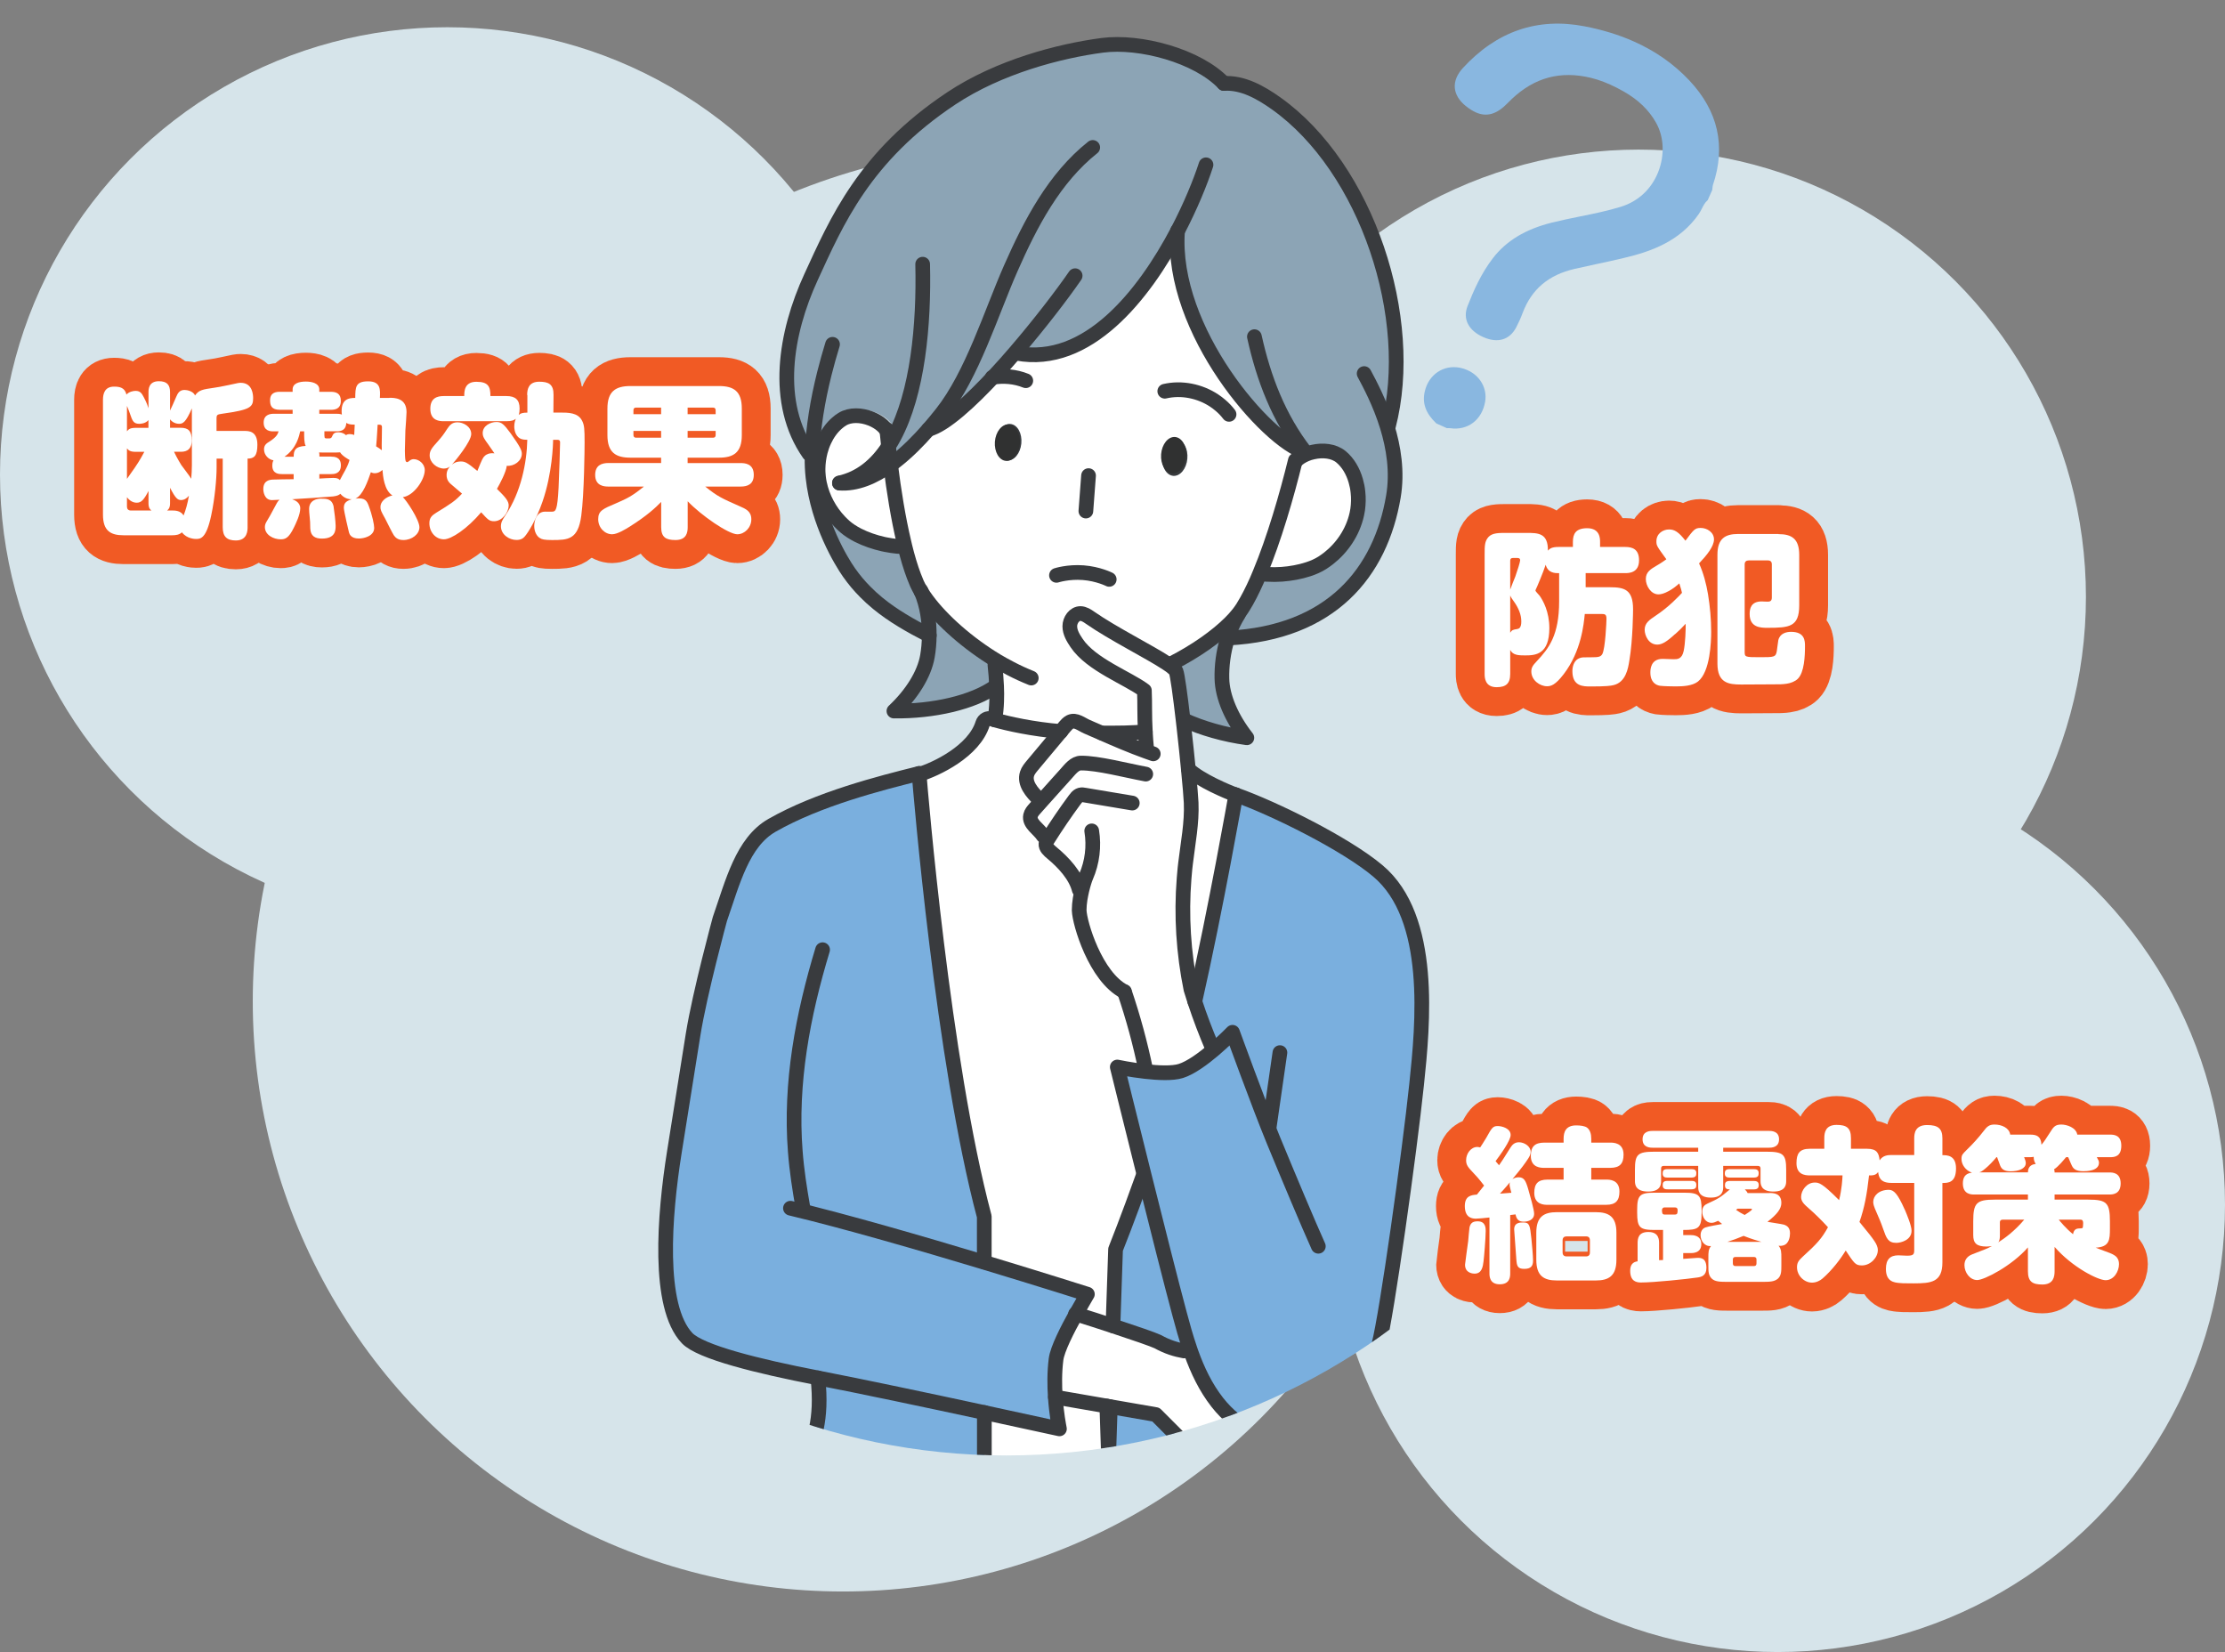 <?xml version="1.0" encoding="UTF-8"?>
<svg id="_レイヤー_2" data-name="レイヤー 2" xmlns="http://www.w3.org/2000/svg" width="308.79" height="229.25" xmlns:xlink="http://www.w3.org/1999/xlink" viewBox="0 0 308.79 229.25">
  <rect x="0" y="0" width="308.79" height="229.25" fill="#808080" stroke="none"/>
  <defs>
    <style>
      .cls-1 {
        stroke: #f15a24;
        stroke-width: 8px;
      }

      .cls-1, .cls-2 {
        stroke-linecap: round;
        stroke-linejoin: round;
      }

      .cls-1, .cls-2, .cls-3 {
        fill: none;
      }

      .cls-2 {
        stroke: #393b3e;
        stroke-width: 2.04px;
      }

      .cls-4 {
        fill: #d6e4ea;
      }

      .cls-5 {
        fill: #303131;
      }

      .cls-6 {
        fill: #fff;
      }

      .cls-7 {
        fill: #7aafde;
      }

      .cls-8 {
        fill: #8ca4b5;
      }

      .cls-9 {
        fill: #89b7e0;
      }

      .cls-10 {
        fill: #393b3e;
      }

      .cls-11 {
        clip-path: url(#clippath);
      }
    </style>
    <clipPath id="clippath">
      <path class="cls-3" d="M186.84,9.62c-1.15-5.11-14.22-5.01-16.22-7.72q-1.82-2.47-17.28-.35c-13.73,1.88-20.88,7.34-25.29,9.46-1.51.73-16.96,8.36-20.87,17.67-33.47,13.01-57.19,45.54-57.19,83.61,0,49.53,40.15,89.68,89.68,89.68s89.68-40.15,89.68-89.68c0-33.5-15.3-87.27-42.51-102.67Z"/>
    </clipPath>
  </defs>
  <g id="_レイヤー_1-2" data-name="レイヤー 1">
    <circle class="cls-4" cx="62.07" cy="65.85" r="62.07"/>
    <circle class="cls-4" cx="116.98" cy="138.95" r="81.9"/>
    <circle class="cls-4" cx="227.42" cy="82.83" r="62.07"/>
    <circle class="cls-4" cx="246.72" cy="167.18" r="62.07"/>
    <circle class="cls-4" cx="143.76" cy="109.79" r="89.68"/>
    <g>
      <path class="cls-9" d="M237.63,26.32c.01-.08.02-.16.03-.24.01-.15.03-.29.06-.4,1.83-5.39.73-10.27-3.28-14.53-2.13-2.26-4.71-4.07-7.68-5.39-2.05-.92-4.36-1.63-6.86-2.11-6.5-1.26-12.18.68-16.87,5.78-.81.88-1.2,1.83-1.13,2.74.07.91.59,1.79,1.51,2.53.5.4.96.69,1.4.89,1.52.68,2.92.27,4.42-1.28,3.12-3.24,6.64-4.44,10.76-3.68,1.15.21,2.28.57,3.46,1.1.61.27,1.25.6,1.9.97,2.02,1.15,3.48,2.56,4.47,4.31,1.12,1.97,1.23,4.53.31,6.86-.94,2.37-2.78,4.08-5.18,4.82-1.87.58-3.81.97-5.69,1.35-1.28.26-2.6.53-3.89.85-3.65.91-6.32,2.52-8.17,4.92-1.66,2.15-2.71,4.57-3.53,6.66-.7,1.78.12,3.39,2.17,4.3l.04.02c1.98.87,3.63.37,4.54-1.36.33-.63.64-1.31.9-2.02,1.24-3.28,3.6-5.27,7.22-6.1.98-.22,1.99-.44,2.96-.65,1.26-.27,2.57-.55,3.85-.86,3.67-.86,7.77-2.27,10.42-6.12.17-.25.3-.51.43-.76.21-.41.4-.79.73-1.08l.06-.05.64-1.43v-.05Z"/>
      <path class="cls-9" d="M203.65,51.36c-.33-.15-.68-.26-1.04-.33-2.27-.44-4.32.93-4.87,3.26-.39,1.64.11,3.05,1.57,4.44l.03.03,1.45.65h.05c.05,0,.1,0,.15,0,.1,0,.19,0,.27.01,2.43.36,4.42-1.15,4.85-3.68.31-1.83-.68-3.59-2.46-4.38Z"/>
    </g>
    <g>
      <g>
        <path class="cls-1" d="M30.06,59.8h3.89c.57,0,1.77.02,1.77,1.91,0,1.54-.44,1.93-1.36,1.93v9.52c0,.41,0,1.84-1.63,1.84-1.24,0-1.82-.53-1.82-1.84v-9.52h-.85v1.22c0,1.56-.23,4.21-.74,6.62-.69,3.31-1.52,3.31-2.12,3.31-.11,0-1.26,0-1.95-.92-.37.35-.87.41-1.38.41h-6.71c-1.82,0-2.87-.62-2.87-2.87v-15.94c0-.85.25-1.82,1.54-1.82.83,0,1.49.16,1.72,1.1.34-.39.94-.51,1.26-.51.67,0,.87.37,1.13.85.44.83.57,1.26.67,1.56v-2.21c0-.37,0-1.54,1.43-1.54,1.15,0,1.56.51,1.56,1.54v2.53c.34-.71.39-.83.85-1.89.23-.55.48-.97,1.17-.97.37,0,1.2.18,1.45.76.53-.76,1.06-.83,2.62-1.06.46-.07,1.06-.16,2-.37,1.38-.3,1.45-.32,1.72-.32,1.68,0,1.72,1.75,1.72,2.14,0,1.24-.41,1.61-4.21,2.14-.78.12-.87.12-.87.71v1.66ZM20.61,58.28c-.41.53-1.17.53-1.29.53-.67,0-.9-.3-1.15-1.03-.28-.78-.3-.85-.55-1.45v3.52c.23-.28.41-.48,1.26-.48h1.72v-1.08ZM18.88,62.7c-.85,0-1.03-.21-1.26-.48v4.23c.16-.25.94-1.33,1.08-1.54.76-1.1,1.15-1.89,1.33-2.21h-1.15ZM20.61,68.13c-.62,1.2-.99,1.63-1.63,1.63-.12,0-.8,0-1.36-.76v1.31c0,.32.18.53.53.53h2.87c-.34-.25-.41-.6-.41-.97v-1.75ZM23.87,70.84c.46,0,1.2.02,1.61.69.3-.78.53-1.54.74-2.74-.28.35-.64.6-1.1.6s-.76-.23-1.52-1.7v2.18c0,.37-.07.71-.41.97h.69ZM26.63,56.67c-.85,1.96-1.26,2.14-1.77,2.14-.14,0-.8-.02-1.26-.62v1.17h1.45c1.1,0,1.56.44,1.56,1.77,0,1.56-1.13,1.56-1.56,1.56h-.9c.41.87.9,1.66,1.01,1.84.18.28,1.22,1.59,1.38,1.91.05-.6.09-1.2.09-1.91v-7.86Z"/>
        <path class="cls-1" d="M54.05,55.2c.67,0,2.37,0,2.37,1.98,0,.37-.12,2.05-.16,2.55-.02.34-.07,2.39-.07,2.81,0,.25.02,1.15.09,1.38.02.07.09.21.21.21.09,0,.21-.07.39-.23.23-.18.46-.18.55-.18.69,0,1.52.62,1.52,1.52,0,1.31-1.49,3.54-3.04,3.75.46.39,2.3,3.13,2.3,4.18,0,.97-1.06,1.77-2.23,1.77-.69,0-1.06-.28-1.31-.64-.21-.3-1.01-1.93-1.2-2.3-.6-1.08-.67-1.24-.67-1.66,0-.74.74-1.38,1.66-1.59-1.15-.71-1.31-2.71-1.38-3.54-.14.12-.51.46-1.08.46-.23,0-.39-.07-.53-.14-.44,1.26-1.1,3.2-2.14,3.66,1.36-.18,1.59.37,1.82.94.55,1.47.78,2.71.78,3.13,0,1.15-1.45,1.47-2.12,1.47-1.1,0-1.31-.6-1.38-.85-.02-.07-.71-2.97-.71-3.38,0-.62.21-.94,1.1-1.22-.41.02-1.06-.12-1.59-.76-.16.16-.41.3-1.01.37-.92.09-4.74.34-5.68.39.25.09,1.13.37,1.13,1.26s-.64,2.16-.87,2.64c-.74,1.54-1.24,1.66-1.86,1.66-.97,0-2.18-.6-2.18-1.7,0-.32.09-.53.34-.94.28-.46.41-.69,1.1-1.98.35-.67.41-.71.6-.87-.14,0-.9.05-1.06.05-1.06,0-1.2-1.2-1.2-1.52,0-1.24.92-1.31,1.36-1.33.16-.02,2.51-.05,2.85-.05v-.71h-1.63c-.34,0-1.36,0-1.33-1.22,0-.09,0-.39.16-.69-.69-.11-1.31-.74-1.31-1.52,0-.62.37-.85.78-1.1.9-.58,1.13-.99,1.24-1.4h-.74c-.39,0-1.33-.05-1.33-1.22s1.03-1.22,1.38-1.22h2.64v-.55h-1.75c-1.2,0-1.38-.6-1.38-1.33,0-1.13.92-1.17,1.38-1.17h1.75v-.32c0-.87.92-1.1,1.84-1.1.83,0,1.86.23,1.86,1.1v.32h1.59c.83,0,1.4.28,1.4,1.26,0,1.15-.85,1.24-1.4,1.24h-1.59v.55h2.39c.44,0,.6.05.74.12-.23-2.16.94-2.32,1.86-2.32.02-1.49.02-2.3,1.79-2.3s1.68,1.17,1.63,2.3h1.31ZM40.76,63.37c0-.83.16-1.42,1.66-1.49-.21-.46-.21-1.1-.21-2.02h-.55c-.14.6-.48,2.35-2.18,3.52h1.29ZM46.3,70.33c.09.51.28,2.09.28,2.62,0,.6,0,1.79-1.91,1.79-.97,0-1.56-.37-1.61-1.4-.02-.92-.02-1.01-.07-1.45-.07-.76-.09-.97-.09-1.26,0-1.29,1.22-1.43,1.59-1.43.83,0,1.59,0,1.82,1.13ZM45.98,63.37c.35,0,1.33,0,1.33,1.2s-.99,1.22-1.33,1.22h-1.66v.62c.21-.02,1.61-.09,1.93-.09.53,0,.71.09.92.3.11-.23.62-1.15.74-1.36.39-.74.48-1.03.6-1.43-.16-.09-1.03-.57-1.31-1.06-.32.05-2.41.02-2.92.02.05.16.05.21.05.57h1.66ZM45.03,60.47c0,.37.05.37.55.37.18,0,.37,0,.46-.18.21-.46.3-.67.94-.67.09,0,.6,0,1.03.39.12-.07.25-.14.55-.14.23,0,.41.05.6.12.02-.28.02-.53.07-1.43-.78,0-.99-.14-1.17-.25-.05,1.1-.83,1.17-1.36,1.17h-1.68v.62ZM52.99,62.47c-.02-.39-.02-.85,0-1.63,0-.44.02-1.1.02-1.54,0-.35-.14-.37-.6-.37-.02.14-.11,2.18-.21,3.01.32.18.53.34.78.53Z"/>
        <path class="cls-1" d="M70.59,70.17c0,.92-.9,2.16-2.02,2.16-.67,0-.87-.23-1.79-1.24-1.95,2.3-4.14,3.75-5.17,3.75-1.17,0-2.02-1.03-2.02-2.23,0-.76.34-1.08.97-1.47,2.02-1.24,2.62-1.63,3.56-2.64-.25-.23-1.38-1.17-1.61-1.38-.48-.44-.53-.9-.53-1.2,0-.64.3-.99.48-1.2-.18.14-.44.3-.85.3-.99,0-1.98-.85-1.98-1.82,0-.67.3-1.04,1.17-2,.55-.64.71-.83,1.26-1.68.34-.51.67-.92,1.43-.92.8,0,1.91.58,1.91,1.63s-2.25,3.77-2.69,4.25c.25-.21.62-.44,1.24-.44.55,0,.83.09,2.3,1.31.69-1.7.76-1.84,1.06-2.12.16-.14.55-.41,1.31-.32-.09-.14-.25-.37-.83-1.2-.57-.78-.8-1.1-.8-1.61,0-1.01,1.06-1.54,1.91-1.54.71,0,1.03.3,1.98,1.59,1.33,1.86,1.54,2.37,1.54,2.81,0,1.01-1.08,1.77-2.09,1.68-.09.87-.94,2.46-1.36,3.2,1.22,1.2,1.63,1.7,1.63,2.32ZM73.16,54.81c0-.85.23-1.84,1.68-1.84,1.29,0,2,.34,1.98,1.84l-.02,2.44h.9c1.17,0,2.51,0,3.08,1.13.32.62.35,1.15.35,3.04,0,.74-.05,7.11-.46,10.14-.44,3.33-1.84,3.38-4.05,3.38-1.06,0-1.43-.09-1.7-.28-.44-.25-.78-.9-.78-1.68,0-.51.23-1.98,1.52-1.98.16,0,.92.02,1.06,0,.37-.07.64-.12.8-3.33.09-1.72.21-5.96.21-6.25,0-.39-.18-.39-.58-.39h-.39c0,.62-.12,4.69-1.47,8.58-.85,2.48-2,4.3-2.44,4.81-.23.28-.55.51-1.17.51-1.03,0-2.16-.76-2.16-1.89,0-.53.18-.87.62-1.52,2.18-3.24,2.97-7.33,3.04-10.49-.69,0-.99-.12-1.26-.37-.55-.53-.55-1.33-.55-1.47,0-.55.14-.87.21-1.08-.23.21-.58.34-1.29.34h-8.71c-.51,0-1.86-.02-1.86-1.72,0-1.49.94-1.77,1.86-1.77h2.85c0-.62,0-1.98,1.68-1.98s1.95.69,1.95,1.98h2.23c1.22,0,1.82.51,1.82,1.72,0,.3-.02.6-.12.9.28-.25.6-.32,1.2-.32v-2.44Z"/>
        <path class="cls-1" d="M95.43,64.26h7.34c.51,0,1.84.02,1.84,1.63,0,1.31-.85,1.63-1.84,1.63h-4.9c1.75,1.4,2.3,1.63,4.74,2.71.9.39,1.66.71,1.66,1.84s-.92,2.07-1.95,2.07c-1.2,0-4.97-2.58-6.88-4.58v3.59c0,.71-.14,1.79-1.7,1.79-1.33,0-1.98-.39-1.98-1.79v-3.5c-.74.76-1.95,1.91-4.37,3.43-.51.32-1.7,1.06-2.44,1.06-1.03,0-1.93-.92-1.93-2.09s.64-1.43,2.48-2.21c1.59-.69,2.21-.99,3.86-2.32h-4.9c-.55,0-1.86-.05-1.86-1.61,0-1.38.94-1.66,1.86-1.66h7.29v-.74h-4.25c-2.02,0-3.2-.69-3.2-3.13v-3.68c0-2.39,1.13-3.13,3.2-3.13h12.28c2.07,0,3.17.74,3.17,3.13v3.68c0,2.44-1.17,3.13-3.17,3.13h-4.35v.74ZM91.75,57.48v-.92h-3.47c-.23,0-.37.11-.37.37v.55h3.84ZM91.75,59.8h-3.84v.57c0,.25.14.37.37.37h3.47v-.94ZM95.43,57.48h3.89v-.55c0-.25-.14-.37-.37-.37h-3.52v.92ZM95.43,59.8v.94h3.52c.21,0,.37-.09.37-.37v-.57h-3.89Z"/>
      </g>
      <g>
        <path class="cls-6" d="M30.06,59.8h3.89c.57,0,1.77.02,1.77,1.91,0,1.54-.44,1.93-1.36,1.93v9.52c0,.41,0,1.84-1.63,1.84-1.24,0-1.82-.53-1.82-1.84v-9.52h-.85v1.22c0,1.56-.23,4.21-.74,6.62-.69,3.31-1.52,3.31-2.12,3.31-.11,0-1.26,0-1.95-.92-.37.35-.87.41-1.38.41h-6.71c-1.82,0-2.87-.62-2.87-2.87v-15.94c0-.85.25-1.82,1.54-1.82.83,0,1.49.16,1.72,1.1.34-.39.94-.51,1.26-.51.67,0,.87.37,1.13.85.44.83.57,1.26.67,1.56v-2.21c0-.37,0-1.54,1.43-1.54,1.15,0,1.56.51,1.56,1.54v2.53c.34-.71.39-.83.85-1.89.23-.55.48-.97,1.17-.97.37,0,1.2.18,1.45.76.53-.76,1.06-.83,2.62-1.06.46-.07,1.06-.16,2-.37,1.38-.3,1.45-.32,1.72-.32,1.68,0,1.72,1.75,1.72,2.14,0,1.24-.41,1.61-4.21,2.14-.78.12-.87.12-.87.71v1.66ZM20.61,58.28c-.41.53-1.17.53-1.29.53-.67,0-.9-.3-1.15-1.03-.28-.78-.3-.85-.55-1.45v3.52c.23-.28.41-.48,1.26-.48h1.72v-1.08ZM18.88,62.7c-.85,0-1.03-.21-1.26-.48v4.23c.16-.25.94-1.33,1.08-1.54.76-1.1,1.15-1.89,1.33-2.21h-1.15ZM20.61,68.13c-.62,1.2-.99,1.63-1.63,1.63-.12,0-.8,0-1.36-.76v1.31c0,.32.18.53.53.53h2.87c-.34-.25-.41-.6-.41-.97v-1.75ZM23.87,70.84c.46,0,1.2.02,1.61.69.3-.78.53-1.54.74-2.74-.28.35-.64.6-1.1.6s-.76-.23-1.52-1.7v2.18c0,.37-.07.71-.41.97h.69ZM26.63,56.67c-.85,1.96-1.26,2.14-1.77,2.14-.14,0-.8-.02-1.26-.62v1.17h1.45c1.1,0,1.56.44,1.56,1.77,0,1.56-1.13,1.56-1.56,1.56h-.9c.41.87.9,1.66,1.01,1.84.18.28,1.22,1.59,1.38,1.91.05-.6.09-1.2.09-1.91v-7.86Z"/>
        <path class="cls-6" d="M54.05,55.2c.67,0,2.37,0,2.37,1.98,0,.37-.12,2.05-.16,2.55-.02.34-.07,2.39-.07,2.81,0,.25.02,1.15.09,1.38.02.07.09.21.21.21.09,0,.21-.07.39-.23.23-.18.46-.18.55-.18.69,0,1.52.62,1.52,1.52,0,1.31-1.49,3.54-3.04,3.75.46.39,2.3,3.13,2.3,4.18,0,.97-1.06,1.77-2.23,1.77-.69,0-1.06-.28-1.31-.64-.21-.3-1.01-1.93-1.2-2.3-.6-1.08-.67-1.24-.67-1.66,0-.74.74-1.38,1.66-1.59-1.15-.71-1.31-2.71-1.38-3.54-.14.12-.51.46-1.08.46-.23,0-.39-.07-.53-.14-.44,1.26-1.1,3.2-2.14,3.66,1.36-.18,1.59.37,1.82.94.55,1.47.78,2.71.78,3.13,0,1.15-1.45,1.47-2.12,1.47-1.1,0-1.31-.6-1.38-.85-.02-.07-.71-2.97-.71-3.38,0-.62.21-.94,1.1-1.22-.41.02-1.06-.12-1.59-.76-.16.16-.41.3-1.01.37-.92.09-4.74.34-5.68.39.25.09,1.13.37,1.13,1.26s-.64,2.16-.87,2.64c-.74,1.54-1.24,1.66-1.86,1.66-.97,0-2.18-.6-2.18-1.7,0-.32.09-.53.34-.94.28-.46.41-.69,1.1-1.98.35-.67.41-.71.6-.87-.14,0-.9.05-1.06.05-1.06,0-1.2-1.2-1.2-1.52,0-1.24.92-1.31,1.36-1.33.16-.02,2.51-.05,2.85-.05v-.71h-1.63c-.34,0-1.36,0-1.33-1.22,0-.09,0-.39.16-.69-.69-.11-1.31-.74-1.31-1.52,0-.62.37-.85.78-1.1.9-.58,1.13-.99,1.24-1.4h-.74c-.39,0-1.33-.05-1.33-1.22s1.03-1.22,1.38-1.22h2.64v-.55h-1.75c-1.2,0-1.38-.6-1.38-1.33,0-1.13.92-1.17,1.38-1.17h1.75v-.32c0-.87.92-1.1,1.84-1.1.83,0,1.86.23,1.86,1.1v.32h1.59c.83,0,1.4.28,1.4,1.26,0,1.15-.85,1.24-1.4,1.24h-1.59v.55h2.39c.44,0,.6.05.74.12-.23-2.16.94-2.32,1.86-2.32.02-1.49.02-2.3,1.79-2.3s1.68,1.17,1.63,2.3h1.31ZM40.76,63.37c0-.83.16-1.42,1.66-1.49-.21-.46-.21-1.1-.21-2.02h-.55c-.14.6-.48,2.35-2.18,3.52h1.29ZM46.3,70.33c.09.51.28,2.09.28,2.62,0,.6,0,1.79-1.91,1.79-.97,0-1.56-.37-1.61-1.4-.02-.92-.02-1.01-.07-1.45-.07-.76-.09-.97-.09-1.26,0-1.29,1.22-1.43,1.59-1.43.83,0,1.59,0,1.82,1.13ZM45.98,63.37c.35,0,1.33,0,1.33,1.2s-.99,1.22-1.33,1.22h-1.66v.62c.21-.02,1.61-.09,1.93-.09.53,0,.71.09.92.3.11-.23.62-1.15.74-1.36.39-.74.48-1.03.6-1.43-.16-.09-1.03-.57-1.31-1.06-.32.05-2.41.02-2.92.02.05.16.05.21.05.57h1.66ZM45.03,60.47c0,.37.05.37.55.37.18,0,.37,0,.46-.18.21-.46.3-.67.94-.67.09,0,.6,0,1.03.39.12-.07.25-.14.55-.14.23,0,.41.05.6.12.02-.28.02-.53.07-1.43-.78,0-.99-.14-1.17-.25-.05,1.1-.83,1.17-1.36,1.17h-1.68v.62ZM52.99,62.47c-.02-.39-.02-.85,0-1.63,0-.44.02-1.1.02-1.54,0-.35-.14-.37-.6-.37-.02.14-.11,2.18-.21,3.01.32.18.53.34.78.53Z"/>
        <path class="cls-6" d="M70.59,70.17c0,.92-.9,2.16-2.02,2.16-.67,0-.87-.23-1.79-1.24-1.95,2.3-4.14,3.75-5.17,3.75-1.17,0-2.02-1.03-2.02-2.23,0-.76.34-1.08.97-1.47,2.02-1.24,2.62-1.63,3.56-2.64-.25-.23-1.38-1.17-1.61-1.38-.48-.44-.53-.9-.53-1.2,0-.64.3-.99.48-1.2-.18.14-.44.3-.85.3-.99,0-1.98-.85-1.98-1.82,0-.67.3-1.04,1.17-2,.55-.64.71-.83,1.26-1.68.34-.51.67-.92,1.43-.92.8,0,1.91.58,1.91,1.63s-2.25,3.77-2.69,4.25c.25-.21.62-.44,1.24-.44.55,0,.83.09,2.3,1.31.69-1.7.76-1.84,1.06-2.12.16-.14.55-.41,1.31-.32-.09-.14-.25-.37-.83-1.2-.57-.78-.8-1.1-.8-1.61,0-1.01,1.06-1.54,1.91-1.54.71,0,1.03.3,1.98,1.59,1.33,1.86,1.54,2.37,1.54,2.81,0,1.01-1.08,1.77-2.09,1.68-.09.87-.94,2.46-1.36,3.2,1.22,1.2,1.63,1.7,1.63,2.32ZM73.16,54.81c0-.85.23-1.84,1.68-1.84,1.29,0,2,.34,1.98,1.84l-.02,2.44h.9c1.17,0,2.51,0,3.08,1.13.32.62.35,1.15.35,3.04,0,.74-.05,7.11-.46,10.14-.44,3.33-1.84,3.38-4.05,3.38-1.06,0-1.43-.09-1.7-.28-.44-.25-.78-.9-.78-1.68,0-.51.23-1.98,1.52-1.98.16,0,.92.02,1.06,0,.37-.07.64-.12.8-3.33.09-1.72.21-5.96.21-6.25,0-.39-.18-.39-.58-.39h-.39c0,.62-.12,4.69-1.47,8.58-.85,2.48-2,4.3-2.44,4.81-.23.28-.55.51-1.17.51-1.03,0-2.16-.76-2.16-1.89,0-.53.18-.87.62-1.52,2.18-3.24,2.97-7.33,3.04-10.49-.69,0-.99-.12-1.26-.37-.55-.53-.55-1.33-.55-1.47,0-.55.14-.87.21-1.08-.23.21-.58.34-1.29.34h-8.71c-.51,0-1.86-.02-1.86-1.72,0-1.49.94-1.77,1.86-1.77h2.85c0-.62,0-1.98,1.68-1.98s1.95.69,1.95,1.98h2.23c1.22,0,1.82.51,1.82,1.72,0,.3-.02.6-.12.9.28-.25.6-.32,1.2-.32v-2.44Z"/>
        <path class="cls-6" d="M95.43,64.26h7.34c.51,0,1.84.02,1.84,1.63,0,1.31-.85,1.63-1.84,1.63h-4.9c1.75,1.4,2.3,1.63,4.74,2.71.9.39,1.66.71,1.66,1.84s-.92,2.07-1.95,2.07c-1.2,0-4.97-2.58-6.88-4.58v3.59c0,.71-.14,1.79-1.7,1.79-1.33,0-1.98-.39-1.98-1.79v-3.5c-.74.76-1.95,1.91-4.37,3.43-.51.32-1.7,1.06-2.44,1.06-1.03,0-1.93-.92-1.93-2.09s.64-1.43,2.48-2.21c1.59-.69,2.21-.99,3.86-2.32h-4.9c-.55,0-1.86-.05-1.86-1.61,0-1.38.94-1.66,1.86-1.66h7.29v-.74h-4.25c-2.02,0-3.2-.69-3.2-3.13v-3.68c0-2.39,1.13-3.13,3.2-3.13h12.28c2.07,0,3.17.74,3.17,3.13v3.68c0,2.44-1.17,3.13-3.17,3.13h-4.35v.74ZM91.75,57.48v-.92h-3.47c-.23,0-.37.11-.37.37v.55h3.84ZM91.75,59.8h-3.84v.57c0,.25.14.37.37.37h3.47v-.94ZM95.43,57.48h3.89v-.55c0-.25-.14-.37-.37-.37h-3.52v.92ZM95.43,59.8v.94h3.52c.21,0,.37-.09.37-.37v-.57h-3.89Z"/>
      </g>
    </g>
    <g>
      <g>
        <path class="cls-1" d="M205.98,164.54c-.67-.9-1.31-1.59-1.45-1.72-.78-.83-1.06-1.13-1.06-1.82,0-.92.67-1.84,1.56-1.84.18,0,.3.05.39.07.02-.02.53-.8.83-1.31.78-1.4.92-1.66,1.61-1.66.58,0,1.79.32,1.79,1.24,0,.78-1.45,2.78-2.09,3.63.07.09.41.48.48.57.09-.14.23-.32.53-.78l1.03-1.63c.23-.37.55-.78,1.2-.78.74,0,1.63.55,1.63,1.33,0,.39-.18.67-.37.97-.44.67-.85,1.24-2.16,2.81.28-.16.55-.25.85-.25.76,0,.99.46,1.33,1.61.28.99.83,2.88.83,3.45,0,.9-.92,1.1-1.43,1.1-.55,0-.99-.16-1.15-1.01-.34.05-.53.07-.74.09v8.07c0,.46-.02,1.54-1.45,1.54s-1.43-1.15-1.43-1.54v-7.73c-.62.07-1.56.16-1.86.16-.41,0-1.56-.02-1.56-1.75,0-1.43.9-1.52,1.68-1.59l.99-1.24ZM206.19,170.81c0,.97-.23,3.7-.3,4.21-.09.74-.23,1.72-1.24,1.72-.11,0-1.33,0-1.33-1.24,0-.12.37-2.78.44-3.29.02-.3.14-1.61.18-1.88.16-.74.62-.85,1.15-.85,1.1,0,1.1.97,1.1,1.33ZM208.19,165.64c.37-.02.78-.05,1.56-.12-.25-.99-.3-1.08-.21-1.45-.67.83-1.1,1.26-1.36,1.56ZM212.53,171.89c.07.69.23,2.37.23,3.04,0,.74-.28,1.15-1.22,1.15s-1.03-.41-1.1-1.31c-.02-.44-.3-4.12-.3-4.16,0-.97.8-.97,1.29-.97.85,0,.9.41,1.1,2.25ZM223.48,158.56c.41,0,1.84,0,1.84,1.66,0,1.24-.51,1.84-1.84,1.84h-2.64v1.63h2.07c.44,0,1.84,0,1.84,1.66,0,1.24-.51,1.84-1.84,1.84h-8.14c-.44,0-1.84,0-1.84-1.66,0-1.26.51-1.84,1.84-1.84h2.23v-1.63h-2.69c-.44,0-1.86,0-1.86-1.66,0-1.24.51-1.84,1.86-1.84h2.69v-.53c0-.92.28-1.86,1.75-1.86.55,0,1.2.07,1.52.32.39.3.57.85.57,1.54v.53h2.64ZM224.33,174.81c0,2.25-1.06,2.88-2.87,2.88h-5.38c-1.82,0-2.87-.62-2.87-2.88v-3.75c0-2.23,1.06-2.85,2.87-2.85h5.38c1.82,0,2.87.62,2.87,2.85v3.75ZM220.65,172.12c0-.37-.18-.55-.55-.55h-2.69c-.34,0-.55.18-.55.55v1.68c0,.37.21.55.55.55h2.69c.37,0,.55-.18.55-.55v-1.68Z"/>
        <path class="cls-1" d="M229.6,170.68c-2.05,0-2.39-.37-2.39-2.39v-.39c0-2.02.35-2.39,2.39-2.39h4.16c2.05,0,2.39.37,2.39,2.39v.39c0,2.18-.46,2.39-2.55,2.39v.71h.99c.34,0,1.52,0,1.52,1.26s-1.2,1.24-1.52,1.24h-.99v.8c.23-.02,1.86-.14,1.98-.14.44,0,1.24,0,1.24,1.4,0,1.08-.71,1.26-1.27,1.33-1.4.21-6.02.69-7.82.69-.71,0-1.49-.23-1.49-1.63,0-.8.34-1.22,1.03-1.31v-2.51c0-.67.11-1.56,1.49-1.56,1.49,0,1.49,1.13,1.49,1.56v2.35l.55-.02v-4.18h-1.22ZM245.15,159.82c2.35,0,2.74.37,2.74,2.51v1.52c0,.44,0,1.5-1.77,1.5s-1.79-1.04-1.79-1.5v-1.72c0-.23-.14-.34-.37-.34h-4.81v2.9c0,.41,0,1.5-1.72,1.5s-1.75-1.06-1.75-1.5v-2.9h-4.81c-.21,0-.34.12-.34.34v1.72c0,.44,0,1.5-1.79,1.5s-1.84-1.01-1.84-1.5v-1.52c0-2.14.37-2.51,2.71-2.51h6.07v-.55h-6.25c-.39,0-1.47,0-1.47-1.17s1.08-1.17,1.47-1.17h16c.39,0,1.47,0,1.47,1.17s-1.08,1.17-1.47,1.17h-6.28v.55h6ZM232.45,168.54c.37,0,.37-.23.37-.64,0-.21-.11-.35-.37-.35h-1.43c-.23,0-.34.14-.37.35.02.41.02.64.37.64h1.43ZM234.75,162.24c.37,0,.67.09.67.55,0,.34-.07.62-.67.62h-3.36c-.32,0-.64-.07-.64-.55,0-.34.05-.62.64-.62h3.36ZM234.73,163.87c.32,0,.69.05.69.55,0,.37-.09.62-.69.62h-3.29c-.28,0-.69-.02-.69-.55,0-.37.07-.62.69-.62h3.29ZM245.54,165.55c.55,0,1.68,0,1.68,1.38,0,.8-.57,1.56-1.93,2.62.35.07,1.95.3,2.28.39.55.18.85.51.85,1.22,0,.41-.12,1.43-.92,1.66-.3.09-.53.07-.67.05.39.46.39.92.39,1.72v1.03c0,.78,0,1.38-.48,1.82-.53.44-1.15.44-2.32.44h-4.53c-1.13,0-1.84,0-2.32-.44-.48-.46-.48-1.01-.48-1.82v-1.03c0-.83,0-1.22.37-1.68-.92.09-1.45-.74-1.45-1.5,0-.71.44-1.01.67-1.08.34-.14,2-.41,2.32-.48-.34-.28-.44-.34-.55-.44-.37.16-.62.28-.9.28-.9,0-1.31-.85-1.31-1.56,0-.67.35-.94.71-1.1,1.54-.71,1.7-.78,3.13-1.98-.28,0-.69-.02-.69-.55,0-.37.09-.62.69-.62h3.31c.3,0,.69.05.69.55,0,.37-.11.62-.69.62h-1.24c.16.16.28.28.39.51h3.01ZM243.4,162.24c.37,0,.67.09.67.55,0,.34-.07.62-.67.62h-3.36c-.32,0-.67-.07-.67-.55,0-.34.07-.62.67-.62h3.36ZM244.46,172.33c-.25-.07-1.4-.39-2.48-.83-.99.41-1.4.55-2.25.83h4.74ZM243.77,174.77c0-.21-.12-.34-.34-.34h-2.6c-.23,0-.34.14-.34.34v.55c0,.23.11.37.34.37h2.6c.23,0,.34-.14.34-.37v-.55ZM241.14,167.73c-.11.09-.14.12-.21.16.46.32.74.48,1.2.71.21-.14,1.01-.64,1.01-.78,0-.09-.07-.09-.11-.09h-1.89Z"/>
        <path class="cls-1" d="M265.66,160.3v-2.32c0-.71.12-1.86,1.79-1.86,1.52,0,2.12.48,2.12,1.86v2.32c.64,0,1.89,0,1.89,1.84,0,1.98-1.08,2.02-1.89,2.02v11.01c0,2.76-1.54,2.92-4,2.92-1.49,0-1.72-.02-1.98-.05-.71-.07-1.86-.18-1.86-1.95,0-1.33.6-1.89,1.72-1.89.18,0,1.04.05,1.2.05.87,0,1.01-.16,1.01-.76v-9.34h-3.17c-1.54,0-1.75-.8-1.84-1.52-.3.48-.78.48-1.26.48-.3,2.64-.62,4.44-1.33,6.46,1.31,1.59,1.72,2.12,2.09,2.67.25.39.46.78.46,1.24,0,1.04-1.03,2.12-2.21,2.12-.9,0-1.06-.28-2.25-2.07-.69,1.15-1.89,2.74-3.22,3.89-.32.28-.87.57-1.45.57-1.06,0-2.09-.94-2.09-2.14,0-.6.21-.92.76-1.43,2.05-1.86,2.67-2.55,3.54-4.12-.97-1.06-1.93-1.98-2.69-2.64-.6-.53-1.04-.92-1.04-1.56,0-.9.78-2,1.89-2,.57,0,1.01.05,3.38,2.44.39-1.52.46-2.97.48-3.43h-4.53c-.76,0-1.86-.16-1.86-1.7,0-1.33.41-2,1.86-2h2v-1.47c0-.76.16-1.84,1.7-1.84,1.36,0,2,.39,2,1.84v1.47h2.21c1.38,0,1.66.58,1.77,1.61.44-.71,1.2-.74,1.63-.74h3.17ZM264.35,167.85c.32.76.94,2.25.94,2.94,0,1.29-1.47,1.68-2.12,1.68-1.15,0-1.38-.67-1.82-1.93-.39-1.1-.44-1.17-1.15-2.83-.11-.28-.23-.6-.23-.92,0-.83.76-1.68,2.16-1.68.69,0,1.22.51,2.21,2.74Z"/>
        <path class="cls-1" d="M286.73,160.58c-.25.3-1.06,1.31-1.66,1.68.07.21.07.23.07.44h7.61c.39,0,1.56,0,1.56,1.52s-1.15,1.54-1.56,1.54h-7.61v.71h4.67c2.55,0,3.01.44,3.01,3.01v.97c0,1.61-.05,2.58-1.98,2.69,2.07.76,2.3.85,2.64,1.08.53.34.6.9.6,1.2,0,.99-.69,2.23-1.86,2.23-1.08,0-4.65-1.82-7.08-4.62v3.38c0,.76-.16,1.84-1.7,1.84-1.36,0-2-.39-2-1.84v-3.31c-2.25,2.58-6.07,4.53-7.04,4.53-1.03,0-1.77-1.06-1.77-2.07,0-.71.37-1.24,1.13-1.52,1.79-.69,2-.76,2.69-1.13-.16.02-.37.07-.74.07-1.4,0-1.86-.46-1.86-1.59v-1.91c0-2.55.44-3.01,2.99-3.01h4.6v-.71h-7.47c-.37,0-1.56,0-1.56-1.54,0-.76.28-1.4,1.26-1.49-.92-.32-1.45-1.15-1.45-1.89,0-.58.14-.69.74-1.29q1.27-1.22,2.32-2.58c.46-.62.78-.92,1.52-.92,1.01,0,2.07.48,2.18,1.4h2.78c.9,0,1.49.23,1.56,1.4.41-.48.48-.62,1.2-1.72.46-.74.69-1.08,1.56-1.08.74,0,2.05.41,2.21,1.4h4.55c.46,0,1.56,0,1.56,1.54s-.99,1.59-1.56,1.59h-1.84c.25.44.3.55.3.78,0,1.15-1.77,1.17-2.18,1.17-.99,0-1.31-.34-1.47-.57-.11-.14-.48-1.06-.62-1.38h-.3ZM280.91,160.58c.14.34.23.57.23.83,0,.76-.99,1.13-2.09,1.13-.8,0-1.22-.23-1.45-.76-.07-.16-.37-1.01-.44-1.2h-.09c-.44.55-1.1,1.22-1.52,1.56-.46.39-.64.48-.87.55h6.76c0-.99.74-1.13,1.08-1.17-.16-.28-.28-.48-.28-.99-.11.02-.25.05-.48.05h-.85ZM277.55,171.39c0,.37-.02.76-.23,1.01.87-.55,2.21-1.5,3.61-3.15h-3.01c-.23,0-.37.14-.37.34v1.79ZM285.72,169.25c.16.21.99,1.22,1.98,2.02.05-.25.14-.78.81-.8.51-.02.55,0,.57-.3.09-.74-.05-.92-.34-.92h-3.01Z"/>
      </g>
      <g>
        <path class="cls-6" d="M205.98,164.54c-.67-.9-1.31-1.59-1.45-1.72-.78-.83-1.06-1.13-1.06-1.82,0-.92.67-1.84,1.56-1.84.18,0,.3.05.39.07.02-.02.53-.8.83-1.31.78-1.4.92-1.66,1.61-1.66.58,0,1.79.32,1.79,1.24,0,.78-1.45,2.78-2.09,3.63.07.09.41.48.48.57.09-.14.23-.32.53-.78l1.03-1.63c.23-.37.55-.78,1.2-.78.74,0,1.63.55,1.63,1.33,0,.39-.18.67-.37.97-.44.67-.85,1.24-2.16,2.81.28-.16.55-.25.85-.25.76,0,.99.46,1.33,1.61.28.99.83,2.88.83,3.45,0,.9-.92,1.1-1.43,1.1-.55,0-.99-.16-1.15-1.01-.34.05-.53.07-.74.09v8.07c0,.46-.02,1.54-1.45,1.54s-1.43-1.15-1.43-1.54v-7.73c-.62.07-1.56.16-1.86.16-.41,0-1.56-.02-1.56-1.75,0-1.43.9-1.52,1.68-1.59l.99-1.24ZM206.19,170.81c0,.97-.23,3.7-.3,4.21-.09.74-.23,1.72-1.24,1.72-.11,0-1.33,0-1.33-1.24,0-.12.37-2.78.44-3.29.02-.3.14-1.61.18-1.88.16-.74.62-.85,1.15-.85,1.1,0,1.1.97,1.1,1.33ZM208.19,165.64c.37-.02.78-.05,1.56-.12-.25-.99-.3-1.08-.21-1.45-.67.83-1.1,1.26-1.36,1.56ZM212.53,171.89c.07.69.23,2.37.23,3.04,0,.74-.28,1.15-1.22,1.15s-1.03-.41-1.1-1.31c-.02-.44-.3-4.12-.3-4.16,0-.97.8-.97,1.29-.97.85,0,.9.41,1.1,2.25ZM223.48,158.56c.41,0,1.84,0,1.84,1.66,0,1.24-.51,1.84-1.84,1.84h-2.64v1.63h2.07c.44,0,1.84,0,1.84,1.66,0,1.24-.51,1.84-1.84,1.84h-8.14c-.44,0-1.84,0-1.84-1.66,0-1.26.51-1.84,1.84-1.84h2.23v-1.63h-2.69c-.44,0-1.86,0-1.86-1.66,0-1.24.51-1.84,1.86-1.84h2.69v-.53c0-.92.28-1.86,1.75-1.86.55,0,1.2.07,1.52.32.39.3.57.85.57,1.54v.53h2.64ZM224.33,174.81c0,2.25-1.06,2.88-2.87,2.88h-5.38c-1.82,0-2.87-.62-2.87-2.88v-3.75c0-2.23,1.06-2.85,2.87-2.85h5.38c1.82,0,2.87.62,2.87,2.85v3.75ZM220.65,172.12c0-.37-.18-.55-.55-.55h-2.69c-.34,0-.55.18-.55.55v1.68c0,.37.21.55.55.55h2.69c.37,0,.55-.18.55-.55v-1.68Z"/>
        <path class="cls-6" d="M229.6,170.68c-2.05,0-2.39-.37-2.39-2.39v-.39c0-2.02.35-2.39,2.39-2.39h4.16c2.05,0,2.39.37,2.39,2.39v.39c0,2.18-.46,2.39-2.55,2.39v.71h.99c.34,0,1.52,0,1.52,1.26s-1.2,1.24-1.52,1.24h-.99v.8c.23-.02,1.86-.14,1.98-.14.44,0,1.24,0,1.24,1.4,0,1.08-.71,1.26-1.27,1.33-1.4.21-6.02.69-7.82.69-.71,0-1.49-.23-1.49-1.63,0-.8.34-1.22,1.03-1.31v-2.51c0-.67.11-1.56,1.49-1.56,1.49,0,1.49,1.13,1.49,1.56v2.35l.55-.02v-4.18h-1.22ZM245.15,159.82c2.35,0,2.74.37,2.74,2.51v1.52c0,.44,0,1.5-1.77,1.5s-1.79-1.04-1.79-1.5v-1.72c0-.23-.14-.34-.37-.34h-4.81v2.9c0,.41,0,1.5-1.72,1.5s-1.75-1.06-1.75-1.5v-2.9h-4.81c-.21,0-.34.12-.34.34v1.72c0,.44,0,1.5-1.79,1.5s-1.84-1.01-1.84-1.5v-1.52c0-2.14.37-2.51,2.71-2.51h6.07v-.55h-6.25c-.39,0-1.47,0-1.47-1.17s1.08-1.17,1.47-1.17h16c.39,0,1.47,0,1.47,1.17s-1.08,1.17-1.47,1.17h-6.28v.55h6ZM232.45,168.54c.37,0,.37-.23.37-.64,0-.21-.11-.35-.37-.35h-1.43c-.23,0-.34.14-.37.35.02.41.02.64.37.64h1.43ZM234.75,162.24c.37,0,.67.09.67.55,0,.34-.07.62-.67.62h-3.36c-.32,0-.64-.07-.64-.55,0-.34.05-.62.64-.62h3.36ZM234.73,163.87c.32,0,.69.05.69.55,0,.37-.09.62-.69.62h-3.29c-.28,0-.69-.02-.69-.55,0-.37.07-.62.69-.62h3.29ZM245.54,165.55c.55,0,1.68,0,1.68,1.38,0,.8-.57,1.56-1.93,2.62.35.07,1.95.3,2.28.39.55.18.85.51.85,1.22,0,.41-.12,1.43-.92,1.66-.3.09-.53.07-.67.05.39.46.39.92.39,1.72v1.03c0,.78,0,1.38-.48,1.82-.53.44-1.15.44-2.32.44h-4.53c-1.13,0-1.84,0-2.32-.44-.48-.46-.48-1.01-.48-1.82v-1.03c0-.83,0-1.22.37-1.68-.92.09-1.45-.74-1.45-1.5,0-.71.44-1.01.67-1.08.34-.14,2-.41,2.32-.48-.34-.28-.44-.34-.55-.44-.37.16-.62.28-.9.28-.9,0-1.31-.85-1.31-1.56,0-.67.35-.94.71-1.1,1.54-.71,1.7-.78,3.13-1.98-.28,0-.69-.02-.69-.55,0-.37.09-.62.69-.62h3.31c.3,0,.69.05.69.55,0,.37-.11.62-.69.62h-1.24c.16.16.28.28.39.51h3.01ZM243.4,162.24c.37,0,.67.09.67.55,0,.34-.07.62-.67.62h-3.36c-.32,0-.67-.07-.67-.55,0-.34.07-.62.67-.62h3.36ZM244.46,172.33c-.25-.07-1.4-.39-2.48-.83-.99.41-1.4.55-2.25.83h4.74ZM243.77,174.77c0-.21-.12-.34-.34-.34h-2.6c-.23,0-.34.14-.34.34v.55c0,.23.11.37.34.37h2.6c.23,0,.34-.14.34-.37v-.55ZM241.14,167.73c-.11.09-.14.12-.21.16.46.32.74.48,1.2.71.21-.14,1.01-.64,1.01-.78,0-.09-.07-.09-.11-.09h-1.89Z"/>
        <path class="cls-6" d="M265.66,160.3v-2.32c0-.71.12-1.86,1.79-1.86,1.52,0,2.12.48,2.12,1.86v2.32c.64,0,1.89,0,1.89,1.84,0,1.98-1.08,2.02-1.89,2.02v11.01c0,2.76-1.54,2.92-4,2.92-1.49,0-1.72-.02-1.98-.05-.71-.07-1.86-.18-1.86-1.95,0-1.33.6-1.89,1.72-1.89.18,0,1.04.05,1.2.05.87,0,1.01-.16,1.01-.76v-9.34h-3.17c-1.54,0-1.75-.8-1.84-1.52-.3.48-.78.48-1.26.48-.3,2.64-.62,4.44-1.33,6.46,1.31,1.59,1.72,2.12,2.09,2.67.25.39.46.78.46,1.24,0,1.04-1.03,2.12-2.21,2.12-.9,0-1.06-.28-2.25-2.07-.69,1.15-1.89,2.74-3.22,3.89-.32.28-.87.57-1.45.57-1.06,0-2.09-.94-2.09-2.14,0-.6.21-.92.76-1.43,2.05-1.86,2.67-2.55,3.54-4.12-.97-1.06-1.93-1.98-2.69-2.64-.6-.53-1.04-.92-1.04-1.56,0-.9.78-2,1.89-2,.57,0,1.01.05,3.38,2.44.39-1.52.46-2.97.48-3.43h-4.53c-.76,0-1.86-.16-1.86-1.7,0-1.33.41-2,1.86-2h2v-1.47c0-.76.16-1.84,1.7-1.84,1.36,0,2,.39,2,1.84v1.47h2.21c1.38,0,1.66.58,1.77,1.61.44-.71,1.2-.74,1.63-.74h3.17ZM264.35,167.85c.32.76.94,2.25.94,2.94,0,1.29-1.47,1.68-2.12,1.68-1.15,0-1.38-.67-1.82-1.93-.39-1.1-.44-1.17-1.15-2.83-.11-.28-.23-.6-.23-.92,0-.83.76-1.68,2.16-1.68.69,0,1.22.51,2.21,2.74Z"/>
        <path class="cls-6" d="M286.73,160.58c-.25.3-1.06,1.31-1.66,1.68.07.21.07.23.07.44h7.61c.39,0,1.56,0,1.56,1.52s-1.15,1.54-1.56,1.54h-7.61v.71h4.67c2.55,0,3.01.44,3.01,3.01v.97c0,1.61-.05,2.58-1.98,2.69,2.07.76,2.3.85,2.64,1.08.53.34.6.9.6,1.2,0,.99-.69,2.23-1.86,2.23-1.08,0-4.65-1.82-7.08-4.62v3.38c0,.76-.16,1.84-1.7,1.84-1.36,0-2-.39-2-1.84v-3.31c-2.25,2.58-6.07,4.53-7.04,4.53-1.03,0-1.77-1.06-1.77-2.07,0-.71.37-1.24,1.13-1.52,1.79-.69,2-.76,2.69-1.13-.16.02-.37.07-.74.07-1.4,0-1.86-.46-1.86-1.59v-1.91c0-2.55.44-3.01,2.99-3.01h4.6v-.71h-7.47c-.37,0-1.56,0-1.56-1.54,0-.76.28-1.4,1.26-1.49-.92-.32-1.45-1.15-1.45-1.89,0-.58.14-.69.74-1.29q1.27-1.22,2.32-2.58c.46-.62.78-.92,1.52-.92,1.01,0,2.07.48,2.18,1.4h2.78c.9,0,1.49.23,1.56,1.4.41-.48.48-.62,1.2-1.72.46-.74.69-1.08,1.56-1.08.74,0,2.05.41,2.21,1.4h4.55c.46,0,1.56,0,1.56,1.54s-.99,1.59-1.56,1.59h-1.84c.25.44.3.55.3.78,0,1.15-1.77,1.17-2.18,1.17-.99,0-1.31-.34-1.47-.57-.11-.14-.48-1.06-.62-1.38h-.3ZM280.91,160.58c.14.34.23.57.23.83,0,.76-.99,1.13-2.09,1.13-.8,0-1.22-.23-1.45-.76-.07-.16-.37-1.01-.44-1.2h-.09c-.44.55-1.1,1.22-1.52,1.56-.46.39-.64.48-.87.55h6.76c0-.99.74-1.13,1.08-1.17-.16-.28-.28-.48-.28-.99-.11.02-.25.05-.48.05h-.85ZM277.55,171.39c0,.37-.02.76-.23,1.01.87-.55,2.21-1.5,3.61-3.15h-3.01c-.23,0-.37.14-.37.34v1.79ZM285.72,169.25c.16.21.99,1.22,1.98,2.02.05-.25.14-.78.81-.8.51-.02.55,0,.57-.3.09-.74-.05-.92-.34-.92h-3.01Z"/>
      </g>
    </g>
    <g>
      <g>
        <path class="cls-1" d="M216.4,79.54c-.6,0-1.56,0-1.89-1.17-.39,1.2-1.13,2.87-1.17,2.99-.09.21-.25.51-.25.6s.48.58.57.69c.48.67,1.36,2.23,1.36,4.51,0,3.68-1.93,3.79-3.36,3.79-.9,0-1.7-.02-2.07-.76v3.33c0,1.36-.62,1.84-1.89,1.84-1.63,0-1.66-1.36-1.66-1.84v-16.56c0-1.22,0-1.86.55-2.46.53-.55,1.4-.55,2.46-.55h2.76c1.66,0,3.04,0,3.01,2.46.25-.28.55-.51,1.47-.51h2v-.71c0-1.1.39-1.89,1.98-1.89,1.79,0,1.79,1.45,1.79,1.89v.71h3.5c1.01,0,1.91.32,1.91,1.86,0,1.77-1.47,1.77-1.91,1.77h-5.5v1.96h3.36c2.02,0,3.22.32,3.22,3.06,0,.11-.02,4.21-.51,7.08-.18,1.17-.51,3.06-2.23,3.45-.39.09-.97.18-3.15.18-1.03,0-2.53,0-2.53-2.12,0-.48.12-1.54,1.08-1.84.28-.09.39-.09,1.56-.09.97,0,1.29-.05,1.52-.46.41-.8.57-4.48.57-4.88,0-.67-.25-.67-.8-.67h-2.21c-.14,1.38-.48,5.17-2.94,8.37-1.15,1.49-1.75,1.66-2.3,1.66-.99,0-2.18-.83-2.18-2.05,0-.51.18-.83.76-1.43,1.68-1.79,3.1-3.59,3.1-8.32v-3.91ZM209.96,77.43c-.25,0-.37.12-.37.37v4.02c.09-.3.6-1.54.71-1.82.28-.78.67-2.02.67-2.25,0-.32-.28-.32-.39-.32h-.62ZM209.59,87.8c.25-.39.37-.41.97-.51.23-.05.57-.12.57-1.06s-.39-1.86-.99-2.71c-.14-.18-.51-.71-.55-.9v5.17Z"/>
        <path class="cls-1" d="M232.48,87.98c-1.15,1.06-1.82,1.47-2.48,1.47-1.2,0-1.75-1.26-1.75-2.07,0-.92.69-1.38,1.45-1.89,1.98-1.31,3.24-2.71,3.73-3.22-.05-.23-.16-.69-.37-1.31-.55.46-.71.6-1.08.83-.39.25-1.17.69-1.82.69-1.03,0-1.75-1.17-1.75-2.14s.71-1.38,1.4-1.79c.8-.46,1.22-.78,1.45-.94-1.33-1.84-1.38-1.88-1.38-2.51,0-1.06.92-1.63,1.75-1.63.76,0,1.33.34,2.28,1.56,1.15-1.54,1.31-1.77,2.12-1.77.87,0,1.84.6,1.84,1.59s-1.03,2.23-2.07,3.33c.62,1.38.99,2.81,1.24,4.28.28,1.72.44,3.45.44,5.2,0,1.33-.12,5.57-1.84,6.92-.78.6-2.05.67-3.06.67-.53,0-1.72-.02-2.23-.09-.51-.09-1.31-.46-1.31-1.84,0-.44.05-1.89,1.7-1.89.25,0,1.29.05,1.52.05.53,0,1.15,0,1.4-1.13.23-1.03.3-3.04.28-3.79-.46.51-.94.97-1.45,1.43ZM246.83,74.12c1.82,0,2.87.64,2.87,2.88v6.99c0,3.01-1.36,3.13-4.42,3.13-.9,0-2.46-.02-2.46-1.91,0-.74.18-1.75,1.66-1.75.16,0,.87.05,1.01.02.41-.05.41-.41.41-.58v-4.58c0-.37-.18-.55-.55-.55h-2.67c-.34,0-.55.18-.55.55v12.14c0,.71.07.74,2.07.74s2.25,0,2.39-.85c.05-.25.16-1.31.21-1.52.23-.94,1.1-1.15,1.77-1.15,1.93,0,1.93,1.29,1.93,2,0,1.36-.09,3.61-.99,4.51-.37.37-1.01.62-1.56.69-.62.09-.83.09-2.58.09-1.24,0-2.48.02-3.73.02-1.75,0-3.29-.21-3.29-2.9v-15.11c0-2.23,1.06-2.88,2.87-2.88h5.59Z"/>
      </g>
      <g>
        <path class="cls-6" d="M216.4,79.54c-.6,0-1.56,0-1.89-1.17-.39,1.2-1.13,2.87-1.17,2.99-.09.21-.25.51-.25.6s.48.58.57.69c.48.67,1.36,2.23,1.36,4.51,0,3.68-1.93,3.79-3.36,3.79-.9,0-1.7-.02-2.07-.76v3.33c0,1.36-.62,1.84-1.89,1.84-1.63,0-1.66-1.36-1.66-1.84v-16.56c0-1.22,0-1.86.55-2.46.53-.55,1.4-.55,2.46-.55h2.76c1.66,0,3.04,0,3.01,2.46.25-.28.55-.51,1.47-.51h2v-.71c0-1.1.39-1.89,1.98-1.89,1.79,0,1.79,1.45,1.79,1.89v.71h3.5c1.01,0,1.91.32,1.91,1.86,0,1.77-1.47,1.77-1.91,1.77h-5.5v1.96h3.36c2.02,0,3.22.32,3.22,3.06,0,.11-.02,4.21-.51,7.08-.18,1.17-.51,3.06-2.23,3.45-.39.09-.97.18-3.15.18-1.03,0-2.53,0-2.53-2.12,0-.48.12-1.54,1.08-1.84.28-.09.39-.09,1.56-.09.97,0,1.29-.05,1.52-.46.41-.8.57-4.48.57-4.88,0-.67-.25-.67-.8-.67h-2.21c-.14,1.38-.48,5.17-2.94,8.37-1.15,1.49-1.75,1.66-2.3,1.66-.99,0-2.18-.83-2.18-2.05,0-.51.18-.83.76-1.43,1.68-1.79,3.1-3.59,3.1-8.32v-3.91ZM209.96,77.43c-.25,0-.37.12-.37.37v4.02c.09-.3.6-1.54.71-1.82.28-.78.67-2.02.67-2.25,0-.32-.28-.32-.39-.32h-.62ZM209.59,87.8c.25-.39.37-.41.97-.51.23-.05.57-.12.57-1.06s-.39-1.86-.99-2.71c-.14-.18-.51-.71-.55-.9v5.17Z"/>
        <path class="cls-6" d="M232.48,87.98c-1.15,1.06-1.82,1.47-2.48,1.47-1.2,0-1.75-1.26-1.75-2.07,0-.92.69-1.38,1.45-1.89,1.98-1.31,3.24-2.71,3.73-3.22-.05-.23-.16-.69-.37-1.31-.55.46-.71.6-1.08.83-.39.25-1.17.69-1.82.69-1.03,0-1.75-1.17-1.75-2.14s.71-1.38,1.4-1.79c.8-.46,1.22-.78,1.45-.94-1.33-1.84-1.38-1.88-1.38-2.51,0-1.06.92-1.63,1.75-1.63.76,0,1.33.34,2.28,1.56,1.15-1.54,1.31-1.77,2.12-1.77.87,0,1.84.6,1.84,1.59s-1.03,2.23-2.07,3.33c.62,1.38.99,2.81,1.24,4.28.28,1.72.44,3.45.44,5.2,0,1.33-.12,5.57-1.84,6.92-.78.6-2.05.67-3.06.67-.53,0-1.72-.02-2.23-.09-.51-.09-1.31-.46-1.31-1.84,0-.44.05-1.89,1.7-1.89.25,0,1.29.05,1.52.05.53,0,1.15,0,1.4-1.13.23-1.03.3-3.04.28-3.79-.46.51-.94.97-1.45,1.43ZM246.83,74.12c1.82,0,2.87.64,2.87,2.88v6.99c0,3.01-1.36,3.13-4.42,3.13-.9,0-2.46-.02-2.46-1.91,0-.74.18-1.75,1.66-1.75.16,0,.87.05,1.01.02.41-.05.41-.41.41-.58v-4.58c0-.37-.18-.55-.55-.55h-2.67c-.34,0-.55.18-.55.55v12.14c0,.71.07.74,2.07.74s2.25,0,2.39-.85c.05-.25.16-1.31.21-1.52.23-.94,1.1-1.15,1.77-1.15,1.93,0,1.93,1.29,1.93,2,0,1.36-.09,3.61-.99,4.51-.37.37-1.01.62-1.56.69-.62.09-.83.09-2.58.09-1.24,0-2.48.02-3.73.02-1.75,0-3.29-.21-3.29-2.9v-15.11c0-2.23,1.06-2.88,2.87-2.88h5.59Z"/>
      </g>
    </g>
    <g class="cls-11">
      <g>
        <g>
          <path class="cls-7" d="M168.45,145.69l-.16-.19c-.92-2.14-1.75-4.32-2.48-6.54,2.94-12.98,5.69-28.67,5.69-28.67,5.26,1.85,15.25,6.79,19.72,10.56,7.71,6.48,6.25,21.28,5.37,29.63-.99,9.44-4.16,32.1-5.23,36.05-.63,2.35-1.11,4.03-1.77,5.5-.06.13-.11.25-.17.37-.42.86-.91,1.66-1.56,2.5-.23.29-.47.58-.72.86-.1.11-.2.23-.31.34-.73.77-1.54,1.48-2.42,2.06-1.16.77-2.43,1.34-3.8,1.6-4.4.85-8.92-1.64-11.68-5.17-1.62-2.07-2.74-4.43-3.63-6.91-.06-.16-.12-.33-.17-.5-.55-1.6-1.01-3.24-1.44-4.87-1.16-4.32-3.12-12.08-4.88-19.12-2.01-8.03-3.76-15.13-3.76-15.13,0,0,1.83.39,3.91.62,1.78.2,3.74.29,4.9-.07,1.39-.43,3.14-1.73,4.57-2.94Z"/>
          <path class="cls-6" d="M196.17,199.7c.15.77-.18,1.58-.69,2.18-.51.6-1.18,1.04-1.84,1.47h0c-.26-.45-.6-.86-.93-1.26-1.65-1.99-3.3-3.97-4.95-5.96l-.89-.03c.1-.11.21-.22.31-.34.25-.28.49-.57.72-.86.65-.84,1.14-1.64,1.56-2.5h1.11c.14.14.26.26.35.36,1.5,1.72,2.96,3.48,4.37,5.28.39.5.79,1.02.91,1.65Z"/>
          <path class="cls-6" d="M176.4,206.83c-2.02-.3-3.44-.16-6.7-2.08-.8-.47-1.56-1.02-2.27-1.62-1.12-.92-2.15-1.95-3.17-2.98-1.43-1.44-2.42-2.43-3.85-3.86l-6.79-1.18-7.15-1.24c-.11-1.59-.13-3.44.1-5.25.18-1.42,1.59-4.17,2.76-6.27,1.8.56,3.56,1.13,5.14,1.65,3.12,1.03,5.55,1.87,6.21,2.18,1.36.75,2.49,1.09,3.66,1.3l1,.21c.89,2.48,2.02,4.84,3.63,6.91,2.76,3.53,7.28,6.02,11.68,5.17,1.37-.27,2.65-.83,3.8-1.6.88-.59,1.69-1.29,2.42-2.06l.89.03c1.65,1.99,3.3,3.97,4.95,5.96.33.4.68.81.93,1.26.12.2.22.4.3.62.26.71.26,1.56-.21,2.16-.62.8-1.83.9-2.51,1.65h-.08c0,.18-.05.36-.12.53-.21.5-.74.77-1.24.96-.7.26-1.44.43-2.18.5l-.6-.05s-.03.04-.05.06c-.07.07-.15.13-.22.19-1.18.89-2.51,1.58-3.93,2.01-.55.17-1.15.3-1.69.12-.5-.16-.88-.55-1.24-.93-.22-.24-.54-.61-.9-1.03-.85-1.01-1.93-2.35-2.48-3.06-.01-.02-.03-.04-.05-.07-.02-.02-.03-.04-.05-.06v-.11Z"/>
          <path class="cls-8" d="M112.71,62.99h-.43c-4.93-7.04-3.32-16.74.27-24.54,3.52-7.64,7.37-16.75,19.48-24.8,6.6-4.39,14.95-6.56,20.92-7.35,5.24-.7,13.24,1.45,16.89,5.29,2.62-.16,5.08,1.23,7.23,2.75,12.68,9,19.47,29.92,15.61,44.8l-.17.05c.89,2.9,1.44,6.29.86,9.71-1.78,10.54-8.62,18.91-22.91,19.64l-.08-.02c.29-.93.68-1.85,1.17-2.73.1-.18.21-.36.32-.54l-.04-.03c.23-.28.42-.55.59-.82.03-.05.07-.1.1-.16.64-1.02,1.27-2.26,1.89-3.65.15-.34.3-.68.44-1.04l.1.04c.26.04.52.07.81.09.04,0,.08,0,.12,0,.62.04,1.29.03,1.98-.01,1.23-.09,2.52-.32,3.67-.7.72-.24,1.38-.54,1.95-.89.29-.18.58-.39.85-.6,1.87-1.46,3.38-3.61,3.94-6.14.05-.22.09-.43.12-.65.12-.79.13-1.61.04-2.41-.06-.54-.16-1.08-.31-1.6-.38-1.32-1.07-2.49-2.03-3.3-1-.84-2.54-.98-3.9-.67-.33.07-.66.17-.96.3l-.12-.29c-5.25-1.49-18.73-16.87-17.72-30.67-4.67,8.88-12.5,18.77-22.3,16.95l-.19-.16c-.88,1.03-1.78,2.04-2.68,3.01-3.62,3.92-7.18,7.14-9.4,7.71h0c-1.44,1.64-2.95,3.15-4.51,4.37-.11-1.11-.2-2.21-.29-3.27-.05-.61-.09-1.21-.13-1.79h-.12c-.43-.63-1.19-1.19-2.07-1.56-1.28-.54-2.82-.68-3.95-.03-.61.35-1.16.83-1.63,1.4h0c-.73.63-1.33,1.47-1.77,2.42-.23.49-.41,1-.55,1.53-.2.77-.31,1.58-.32,2.39,0,.22,0,.44.02.66.01.16.03.32.04.48l-.76.06c-.1-.92-.15-1.86-.13-2.81,0-.15,0-.3.01-.45Z"/>
          <path class="cls-6" d="M188.45,68.28c.09.8.07,1.62-.04,2.41-.03.22-.07.44-.12.65-.56,2.53-2.07,4.68-3.94,6.14-.28.21-.56.42-.85.6-.57.36-1.23.66-1.95.89-1.15.38-2.44.61-3.67.7-.69.05-1.36.05-1.98.01-.04,0-.08,0-.12,0-.29-.02-.55-.06-.81-.09l-.1-.04c1.95-4.7,3.71-10.75,4.93-15.67l.11.03c.17-.17.36-.33.59-.47.23-.15.5-.29.77-.4.3-.13.62-.23.96-.3,1.36-.31,2.89-.17,3.9.67.96.8,1.65,1.98,2.03,3.3.15.52.26,1.05.31,1.6Z"/>
          <path class="cls-6" d="M125.44,75.19c-.78-3.28-1.39-7.07-1.84-10.68.25-.18.49-.36.74-.56,1.56-1.22,3.07-2.73,4.51-4.37h0c2.22-.57,5.79-3.8,9.4-7.71.89-.97,1.79-1.98,2.68-3.01l.19.16c9.8,1.82,17.63-8.08,22.3-16.95-1.01,13.8,12.47,29.17,17.72,30.67l.12.29c-.28.11-.54.25-.77.4-.22.14-.42.3-.59.47l-.11-.03c-1.21,4.93-2.97,10.98-4.93,15.67-.15.36-.3.7-.44,1.04-.62,1.39-1.25,2.63-1.89,3.65-.03.06-.06.11-.1.16-.17.27-.37.54-.59.82-.32.4-.69.82-1.11,1.23-1.92,1.91-4.79,3.93-8.03,5.59l-.77.03c-2.39-1.58-7.52-4.14-10.64-6.32-.4-.28-.84-.57-1.33-.58-.85,0-1.48.91-1.48,1.76,0,.86.47,1.63.95,2.34,2.03,3.02,7.12,4.86,9.4,6.58.08,1.83,0,3.47.13,5.7h0c-.8.07-1.79.12-2.9.15-.97.03-2.03.03-3.13.02v.03c-.68-.29-1.36-.59-2.05-.89-.78-.34-1.57-1.04-2.35-.67-.3.15-.52.41-.74.66-.18.22-.37.44-.55.66-3.86-.31-7.38-1.09-9.17-1.61.15-.84.23-1.7.27-2.58,0-.02,0-.03,0-.05.02-.68.01-1.36-.01-2.04-.04-1-.13-1.99-.23-2.96l.29-.53c-4.05-2.43-7.66-5.66-9.72-8.45-.3-.4-.56-.8-.8-1.18t0,0c-.23-.38-.43-.75-.58-1.1-.02-.06-.05-.11-.07-.17-.48-1.11-.92-2.43-1.32-3.9-.1-.36-.19-.72-.28-1.09-.05-.21-.1-.42-.15-.64ZM164.78,63.66c.13-1.39-.54-2.6-1.5-2.69-.96-.09-1.84.97-1.97,2.36-.13,1.39.54,2.59,1.5,2.68.96.09,1.84-.97,1.97-2.36ZM141.74,61.53c.13-1.39-.54-2.59-1.5-2.69-.96-.09-1.84.97-1.97,2.36-.13,1.39.54,2.59,1.5,2.69.96.09,1.84-.97,1.97-2.36Z"/>
          <path class="cls-6" d="M171.51,110.3s-2.75,15.69-5.69,28.67c-.18-.56-.36-1.12-.53-1.68-1.03-5.05-1.36-10.24-.95-15.38.03-.46.08-.91.12-1.37.03-.26.06-.52.09-.78.33-2.78.89-5.56.77-8.36-.03-.75-.18-2.5-.39-4.64,0,0,0,0,0-.01h.02c1.55,1.51,5.49,3.17,6.57,3.54Z"/>
          <path class="cls-6" d="M149.4,110.68l-2.44-2.19c-.81.9-1.62,1.81-2.43,2.71l-.32-.29c-1-.95-2.09-2.23-1.66-3.54.15-.45.45-.82.75-1.17,1.31-1.57,2.62-3.13,3.93-4.7.18-.22.37-.44.55-.66.22-.26.44-.52.74-.66.77-.37,1.56.33,2.35.67.69.3,1.37.6,2.04.89,2.06.9,4.06,1.76,6.19,2.53l.06-.17c-.1-.94-.16-1.79-.2-2.56-.12-2.23-.05-3.87-.13-5.7-2.28-1.72-7.37-3.57-9.4-6.58-.48-.71-.94-1.48-.95-2.34,0-.85.63-1.76,1.48-1.76.49,0,.93.3,1.33.58,3.12,2.18,8.24,4.74,10.64,6.32.08.05.15.1.22.15.18.12.35.24.49.35.31.24.51.45.58.61.2.49.59,3.38.98,6.74.05.43.1.87.15,1.32.21,1.88.42,3.83.58,5.53,0,0,0,0,0,.01.21,2.14.36,3.89.39,4.64.11,2.8-.44,5.58-.77,8.36-.03.26-.06.52-.09.78-.05.45-.09.91-.12,1.37-.41,5.13-.07,10.33.95,15.38.17.56.35,1.12.53,1.68.73,2.21,1.56,4.39,2.48,6.54l.16.19c-1.43,1.21-3.18,2.5-4.57,2.94-1.15.36-3.12.27-4.9.07l.02-.2c-.76-3.69-1.75-7.32-2.96-10.89-4.02-2.06-6.22-9.51-6.27-11.28v-.06c0-.47.05-.99.13-1.51.06-.41.15-.82.24-1.21l-.37-.08c-.5-1.98-2.19-3.79-3.76-5.09-.42-.35-.91-.76-.86-1.3.02-.24.15-.45.28-.65l.02-.03c1.17-1.85,2.4-3.65,3.69-5.41.08-.1.16-.21.25-.31Z"/>
          <path class="cls-7" d="M153.85,202.36l-.24-7.24,6.79,1.18c1.43,1.44,2.42,2.43,3.85,3.86,1.02,1.03,2.05,2.06,3.17,2.98h-13.57v-.78Z"/>
          <path class="cls-7" d="M165.15,187.19c.06.17.12.33.17.5l-1-.21c-1.17-.22-2.31-.56-3.66-1.3-.66-.31-3.09-1.15-6.21-2.18v-.03s.36-10.61.36-10.61c0,0,1.69-4.21,3.79-10.11l.22-.06c1.76,7.04,3.72,14.79,4.88,19.12.43,1.63.89,3.27,1.44,4.87Z"/>
          <path class="cls-10" d="M163.28,60.98c.96.09,1.63,1.29,1.5,2.69-.13,1.39-1.01,2.45-1.97,2.36-.96-.09-1.63-1.29-1.5-2.68.13-1.39,1.01-2.46,1.97-2.36Z"/>
          <path class="cls-6" d="M159.01,148.49l-.02.2c-2.08-.24-3.91-.62-3.91-.62,0,0,1.75,7.1,3.76,15.13l-.22.06c-2.1,5.89-3.79,10.11-3.79,10.11l-.36,10.61v.03c-1.59-.52-3.35-1.09-5.15-1.65.82-1.47,1.51-2.61,1.59-2.77,0,0-6.22-1.98-14.3-4.42v-.04s.01-6.31.01-6.31c-5.76-21.61-8.85-59-9.04-61.37,2.32-.71,7.62-3.21,8.81-7.07.15-.51.68-.8,1.19-.64.15.05.31.1.49.15,1.8.52,5.31,1.31,9.17,1.61-1.31,1.57-2.62,3.13-3.93,4.7-.3.36-.61.73-.75,1.17-.43,1.31.66,2.59,1.66,3.54l.32.29-.89,1c-.26.29-.53.6-.61.98-.24,1.12,1.12,1.83,1.75,2.79l.66.46c-.13.2-.26.41-.28.65-.05.54.44.95.86,1.3,1.57,1.3,3.26,3.11,3.76,5.09l.37.08c-.09.39-.17.8-.24,1.21-.08.52-.13,1.04-.13,1.51v.06c.05,1.77,2.25,9.22,6.27,11.28,1.21,3.56,2.2,7.2,2.96,10.89Z"/>
          <path class="cls-6" d="M153.85,202.36v.78h-17.24v-7.12c5.94,1.28,10.42,2.26,10.42,2.26-.07-.38-.42-2.13-.57-4.4l7.15,1.24.24,7.24Z"/>
          <path class="cls-7" d="M136.61,196.01c-7.41-1.6-17.09-3.65-23.1-4.81-8.38-1.62-16.33-3.6-18.15-5.52-4.17-4.4-3.16-17.08-1.78-25.76.87-5.46,1.74-10.92,2.61-16.37.92-5.79,3.72-16.04,3.72-16.04,1.76-5.08,3.12-10.64,7.23-12.99,6.44-3.68,15.01-5.85,20.42-7.2,0,0,0,.04,0,.12.19,2.37,3.28,39.76,9.04,61.37v6.35c8.08,2.44,14.29,4.42,14.29,4.42-.07.15-.77,1.3-1.59,2.77-1.17,2.1-2.58,4.85-2.76,6.27-.23,1.81-.21,3.66-.1,5.25.16,2.27.5,4.02.57,4.4,0,0-4.48-.98-10.42-2.26Z"/>
          <path class="cls-10" d="M140.24,58.84c.96.09,1.63,1.29,1.5,2.69-.13,1.39-1.01,2.45-1.97,2.36-.96-.09-1.63-1.29-1.5-2.69.13-1.39,1.01-2.45,1.97-2.36Z"/>
          <path class="cls-7" d="M136.61,203.06v.08h-24.95c1.27-3.23,2.5-5.97,1.85-11.93,6,1.16,15.68,3.21,23.1,4.81v7.05Z"/>
          <path class="cls-6" d="M123.6,64.51c.45,3.61,1.06,7.4,1.84,10.68-.75-.05-1.58-.19-2.42-.4-1.2-.3-2.43-.75-3.49-1.34-.66-.36-1.27-.77-1.76-1.23-.26-.23-.5-.48-.73-.74-1.09-1.21-1.95-2.72-2.42-4.39l1.89-.07c2.35.18,4.76-.83,7.1-2.52Z"/>
          <path class="cls-6" d="M123.07,59.6c.07.76.15,1.54.24,2.35-1.69,2.61-3.91,4.44-6.8,5.08l-1.89.07c-.21-.75-.34-1.54-.38-2.35-.04-1.02.09-2.06.38-3.04.15-.53.35-1.04.59-1.51.27-.54.59-1.04.95-1.48h0c.23-.2.47-.38.73-.54,1.12-.68,2.66-.58,3.95-.08.61.24,1.17.57,1.6.96.2.17.37.36.51.56h.12Z"/>
          <path class="cls-8" d="M162.69,92.04c3.24-1.65,6.12-3.68,8.03-5.59.42-.42.79-.83,1.11-1.23l.04.03c-.11.18-.22.36-.32.54-.5.88-.88,1.8-1.17,2.73-.63,1.99-.84,4-.8,5.64.05,2.56,1.36,5.55,3.46,8.22-3.1-.43-6.18-1.3-8.75-2.48h-.09c-.39-3.35-.78-6.24-.98-6.72-.07-.16-.27-.36-.58-.61-.14-.11-.3-.23-.49-.35-.07-.05-.15-.1-.22-.15l.77-.03Z"/>
          <path class="cls-8" d="M138.31,95.22h0s-.11,0-.11,0c-3.11,2.26-8.68,3.51-14.14,3.45,2.47-2.32,4.21-5.08,4.65-7.6.15-.87.25-1.86.25-2.91.01-1.94-.28-4.08-1.11-6.07.23.38.5.78.8,1.18,2.07,2.8,5.67,6.02,9.72,8.45l-.29.53c.1.97.19,1.96.23,2.96Z"/>
          <path class="cls-8" d="M128.97,88.17c-2.64-1.35-5.04-2.72-7.16-4.46-.6-.5-1.18-1.02-1.73-1.58-.8-.81-1.56-1.71-2.26-2.7-1.05-1.49-4.29-6.8-4.99-13.18l.76-.06c.03.3.08.59.14.89.43,2.04,1.45,3.88,2.79,5.29.24.25.49.5.75.72.51.44,1.12.83,1.8,1.18,1.08.55,2.32.97,3.52,1.24.12.03.23.05.35.07.55.11,1.1.19,1.61.24.04,0,.08,0,.12,0,.14.01.28.02.42.02l.51-.02c.09.37.19.74.28,1.09.4,1.47.84,2.79,1.32,3.9.02.06.05.12.07.17.16.35.35.72.58,1.1t0,0c.83,1.99,1.13,4.13,1.11,6.07Z"/>
          <path class="cls-6" d="M144.54,111.2c.81-.9,1.62-1.81,2.43-2.71l2.44,2.19c-.09.1-.17.2-.25.31-1.3,1.76-2.52,3.56-3.69,5.41l-.02.03-.66-.46c-.63-.95-1.99-1.67-1.75-2.79.08-.38.35-.69.61-.98l.89-1Z"/>
          <path class="cls-6" d="M158.95,101.54c.04.77.1,1.62.2,2.56l-.06.17c-2.13-.77-4.13-1.63-6.19-2.53v-.03c1.11,0,2.17,0,3.15-.02,1.11-.03,2.1-.08,2.9-.15h0Z"/>
        </g>
        <g>
          <path class="cls-2" d="M160.05,104.61c-.32-.11-.64-.22-.96-.34-2.13-.77-4.13-1.63-6.19-2.53-.67-.29-1.35-.59-2.04-.89-.78-.34-1.57-1.04-2.35-.67-.3.15-.52.41-.74.66-.18.22-.37.44-.55.66-1.31,1.57-2.62,3.13-3.93,4.7-.3.36-.61.73-.75,1.17-.43,1.31.66,2.59,1.66,3.54"/>
          <path class="cls-2" d="M159.01,107.42c-2.89-.54-6.61-1.54-8.99-1.53-.87,0-1.5.85-2.08,1.5-.33.37-.66.73-.99,1.1-.81.9-1.62,1.81-2.43,2.71l-.89,1c-.26.29-.53.6-.61.98-.24,1.12,1.12,1.83,1.75,2.79"/>
          <path class="cls-2" d="M157.14,111.44c-2.19-.36-4.37-.73-6.56-1.1-.22-.04-.44-.08-.66-.02-.21.06-.38.19-.52.36-.09.1-.17.2-.25.31-1.3,1.76-2.52,3.56-3.69,5.41l-.02.03c-.13.2-.26.41-.28.65-.05.54.44.95.86,1.3,1.57,1.3,3.26,3.11,3.76,5.09"/>
          <path class="cls-2" d="M151.51,115.3c.35,2.13.08,4.37-.79,6.35-.15.35-.38,1.07-.58,1.9-.09.39-.17.8-.24,1.21-.08.52-.13,1.04-.13,1.51v.06c.05,1.77,2.25,9.22,6.27,11.28"/>
          <path class="cls-2" d="M168.29,145.5c-.92-2.14-1.75-4.32-2.48-6.54-.18-.56-.36-1.12-.53-1.68-1.03-5.05-1.36-10.24-.95-15.38.03-.46.08-.91.12-1.37.03-.26.06-.52.09-.78.33-2.78.89-5.56.77-8.36-.03-.75-.18-2.5-.39-4.64,0,0,0,0,0-.01-.16-1.7-.37-3.65-.58-5.53-.05-.44-.1-.89-.15-1.32-.39-3.36-.78-6.25-.98-6.74-.07-.16-.27-.36-.58-.61-.14-.11-.3-.23-.49-.35-.07-.05-.15-.1-.22-.15-2.39-1.58-7.52-4.14-10.64-6.32-.4-.28-.84-.57-1.33-.58-.85,0-1.48.91-1.48,1.76,0,.86.47,1.63.95,2.34,2.03,3.02,7.12,4.86,9.4,6.58.08,1.83,0,3.47.13,5.7.04.77.1,1.62.2,2.56"/>
          <path class="cls-2" d="M156.05,137.61c1.21,3.56,2.2,7.2,2.96,10.89"/>
          <line class="cls-2" x1="177.63" y1="146.07" x2="176.15" y2="156.34"/>
          <path class="cls-2" d="M113.51,191.21h0c.64,5.96-.58,8.7-1.85,11.93"/>
          <path class="cls-2" d="M114.16,131.79c-2.75,9.06-4.53,18.54-3.79,27.98.2,2.65.61,5.27,1.07,7.88"/>
          <path class="cls-2" d="M138.08,92.26c.1.97.19,1.96.23,2.96h0c.03.68.04,1.37.01,2.04,0,.02,0,.03,0,.05-.03.87-.11,1.74-.27,2.58"/>
          <path class="cls-2" d="M149.27,182.33s.03,0,.04.01c1.8.56,3.56,1.13,5.14,1.65,3.12,1.03,5.55,1.87,6.21,2.18,1.36.75,2.49,1.09,3.66,1.3"/>
          <path class="cls-2" d="M190.55,192.42c.14.12.26.24.35.35,1.5,1.72,2.96,3.48,4.37,5.28.39.5.79,1.02.91,1.65.15.77-.18,1.58-.69,2.18-.51.6-1.18,1.04-1.84,1.47"/>
          <path class="cls-2" d="M187.75,196.13c1.65,1.99,3.3,3.97,4.95,5.96.33.4.68.81.93,1.26.12.2.22.4.3.62.26.71.26,1.56-.21,2.16-.62.8-1.83.9-2.51,1.65"/>
          <path class="cls-2" d="M176.38,206.94s.03.04.05.06c.01.02.03.05.05.07.55.71,1.63,2.05,2.48,3.06.36.43.68.79.9,1.03.36.38.74.77,1.24.93.54.18,1.14.05,1.69-.12,1.41-.43,2.75-1.12,3.93-2.01.08-.06.16-.12.22-.19.02-.02.03-.03.05-.06.05-.06.09-.12.11-.18,0-.01,0-.03.01-.03.08-.27-.06-.55-.2-.79-1.19-2.05-2.49-4.04-3.88-5.95"/>
          <path class="cls-2" d="M180.67,208.13c-1.81-.81-3.07-1.12-4.15-1.28-.02,0-.04,0-.06-.01s-.04,0-.06,0c-2.02-.3-3.44-.16-6.7-2.08-.8-.47-1.56-1.02-2.27-1.62-1.12-.92-2.15-1.95-3.17-2.98-1.43-1.44-2.42-2.43-3.85-3.86l-6.79-1.18-7.15-1.24"/>
          <path class="cls-2" d="M185.57,200.07c1.95,2.15,3,3.38,5.24,6.61.21.31.33.7.31,1.08h0c0,.2-.05.38-.12.55-.21.5-.74.77-1.24.96-.7.26-1.44.43-2.18.5"/>
          <path class="cls-2" d="M147.23,101.51c-3.86-.31-7.38-1.09-9.17-1.61-.18-.05-.35-.1-.49-.15-.51-.16-1.03.13-1.19.64-1.19,3.86-6.48,6.36-8.81,7.07-.17.05-.32.1-.46.13"/>
          <path class="cls-2" d="M164.94,106.75c1.55,1.51,5.49,3.18,6.57,3.55"/>
          <path class="cls-2" d="M152.92,101.72c1.1,0,2.16,0,3.13-.02,1.11-.03,2.1-.08,2.9-.15"/>
          <path class="cls-2" d="M171.51,110.3c5.26,1.85,15.25,6.79,19.72,10.56,7.71,6.48,6.25,21.28,5.37,29.63-.99,9.44-4.16,32.1-5.23,36.05-.63,2.35-1.11,4.03-1.77,5.5-.06.13-.11.25-.17.37-.42.86-.91,1.66-1.56,2.5-.23.29-.47.58-.72.86-.1.11-.2.23-.31.34-.73.77-1.54,1.48-2.42,2.06-1.16.77-2.43,1.34-3.8,1.6-4.4.85-8.92-1.64-11.68-5.17-1.62-2.07-2.74-4.43-3.63-6.91-.06-.16-.12-.33-.17-.5-.55-1.6-1.01-3.24-1.44-4.87-1.16-4.32-3.12-12.08-4.88-19.12-2.01-8.03-3.76-15.13-3.76-15.13,0,0,1.83.39,3.91.62,1.78.2,3.74.29,4.9-.07,1.39-.43,3.14-1.73,4.57-2.94,1.48-1.26,2.61-2.43,2.61-2.43,0,0,3.68,10.13,5.68,14.99,2.18,5.28,4.81,11.55,6.23,14.7"/>
          <polyline class="cls-2" points="154.09 195.22 153.85 202.36 153.61 195.12"/>
          <path class="cls-2" d="M158.61,163.26c-2.1,5.89-3.79,10.11-3.79,10.11l-.36,10.61"/>
          <path class="cls-2" d="M171.51,110.3s-2.75,15.69-5.69,28.67h0"/>
          <path class="cls-2" d="M127.56,107.33c-5.41,1.35-13.98,3.52-20.42,7.2-4.11,2.35-5.46,7.91-7.23,12.99,0,0-2.79,10.25-3.72,16.04-.87,5.46-1.74,10.92-2.61,16.37-1.38,8.68-2.4,21.36,1.78,25.76,1.82,1.92,9.78,3.9,18.15,5.52,6,1.16,15.68,3.21,23.1,4.81,5.94,1.28,10.42,2.26,10.42,2.26-.07-.38-.42-2.13-.57-4.4-.11-1.59-.13-3.44.1-5.25.18-1.42,1.59-4.17,2.76-6.27.82-1.47,1.51-2.61,1.59-2.77,0,0-6.22-1.98-14.3-4.42-8.59-2.59-19.31-5.7-26.91-7.51"/>
          <polyline class="cls-2" points="136.61 196.01 136.61 196.01 136.61 203.06"/>
          <path class="cls-2" d="M127.56,107.33s0,.04,0,.12c.19,2.37,3.28,39.76,9.04,61.37v6.31"/>
          <path class="cls-2" d="M179.78,63.87c-1.21,4.93-2.97,10.98-4.93,15.67-.15.36-.3.7-.44,1.04-.62,1.39-1.25,2.63-1.89,3.65-.03.06-.06.11-.1.16-.17.27-.37.54-.59.82-.32.4-.69.82-1.11,1.23-1.92,1.91-4.79,3.93-8.03,5.59"/>
          <path class="cls-2" d="M179.9,63.9c.17-.17.36-.33.59-.47.23-.15.5-.29.77-.4.3-.13.62-.23.96-.3,1.36-.31,2.89-.17,3.9.67.96.8,1.65,1.98,2.03,3.3.15.52.26,1.05.31,1.6.09.8.07,1.62-.04,2.41-.03.22-.07.44-.12.65-.56,2.53-2.07,4.68-3.94,6.14-.28.21-.56.42-.85.6-.57.36-1.23.66-1.95.89-1.15.38-2.44.61-3.67.7-.69.05-1.36.05-1.98.01-.04,0-.08,0-.12,0-.29-.02-.55-.06-.81-.09"/>
          <path class="cls-2" d="M127.85,82.1c.23.38.5.78.8,1.18,2.07,2.8,5.67,6.02,9.72,8.45.27.16.54.32.82.47,0,0,0,0,0,0,.03.02.06.03.09.05.03.01.05.03.08.04.29.16.58.32.87.47.95.5,1.92.94,2.89,1.33"/>
          <path class="cls-2" d="M123.07,59.6c.07.76.15,1.54.24,2.35.09.84.19,1.69.29,2.57.45,3.61,1.06,7.4,1.84,10.68.05.22.1.43.15.64.05.19.09.37.14.55s.09.36.14.54c.4,1.47.84,2.79,1.32,3.9.02.06.05.12.07.17.16.35.35.72.58,1.1"/>
          <path class="cls-2" d="M122.96,59.61c-.14-.2-.31-.38-.51-.56-.43-.39-.99-.72-1.6-.96-1.3-.51-2.84-.6-3.95.08-.26.16-.5.33-.73.54h0c-.73.63-1.33,1.47-1.77,2.42-.23.49-.41,1-.55,1.53-.2.77-.31,1.58-.32,2.39,0,.22,0,.44.02.66.01.16.03.32.04.48.03.3.08.59.14.89.43,2.04,1.45,3.88,2.79,5.29.24.25.49.5.75.72.51.44,1.12.83,1.8,1.18,1.08.55,2.32.97,3.52,1.24.12.03.23.05.35.07.55.11,1.1.19,1.61.24.04,0,.08,0,.12,0,.14.01.28.02.42.02.14,0,.27,0,.4,0"/>
          <path class="cls-2" d="M167.37,22.87c-.78,2.4-2.13,5.73-3.95,9.2-4.67,8.88-12.5,18.77-22.3,16.95"/>
          <path class="cls-2" d="M149.21,38.26c-1.79,2.6-4.92,6.69-8.28,10.6-.88,1.03-1.78,2.04-2.68,3.01-3.62,3.92-7.18,7.14-9.4,7.71"/>
          <path class="cls-2" d="M151.65,20.46c-5.34,4.24-8.62,10.53-11.37,16.77-2.75,6.24-5.35,14.78-9.58,20.13-.6.76-1.22,1.51-1.85,2.23h0c-1.44,1.64-2.95,3.15-4.51,4.37-.24.19-.49.38-.74.56-2.34,1.69-4.75,2.69-7.1,2.52"/>
          <path class="cls-2" d="M128.05,36.66c.2,8.44-.69,17.89-4,24.02-.24.44-.48.86-.75,1.26-1.69,2.61-3.91,4.44-6.8,5.08"/>
          <path class="cls-2" d="M163.42,32.03s0,.03,0,.04c-1.01,13.8,12.47,29.17,17.72,30.67"/>
          <path class="cls-2" d="M174.09,46.72c1.28,5.79,3.36,11.26,7.05,16.02"/>
          <path class="cls-2" d="M169.85,11.58c-3.64-3.84-11.64-5.98-16.89-5.29-5.96.79-14.32,2.97-20.92,7.35-12.12,8.05-15.96,17.16-19.48,24.8-3.59,7.8-5.21,17.49-.27,24.53"/>
          <path class="cls-2" d="M115.54,47.78c-.41,1.33-.79,2.69-1.14,4.08-.92,3.68-1.57,7.51-1.69,11.13,0,.15,0,.3-.01.45-.02.95.03,1.89.13,2.81.7,6.38,3.94,11.69,4.99,13.18.7,1,1.45,1.89,2.26,2.7.55.56,1.13,1.09,1.73,1.58,2.12,1.74,4.52,3.11,7.16,4.46"/>
          <path class="cls-2" d="M127.78,81.92l.07.17s0,0,0,0c.83,1.99,1.13,4.13,1.11,6.07,0,1.05-.1,2.04-.25,2.91-.44,2.52-2.18,5.28-4.65,7.6,5.45.07,11.03-1.19,14.14-3.45"/>
          <path class="cls-2" d="M171.87,85.25c-.11.18-.22.36-.32.54-.5.88-.88,1.8-1.17,2.73-.63,1.99-.84,4-.8,5.64.05,2.56,1.36,5.55,3.46,8.22-3.1-.43-6.18-1.3-8.75-2.48"/>
          <path class="cls-2" d="M169.85,11.58c2.62-.16,5.08,1.23,7.23,2.75,12.68,9,19.47,29.92,15.61,44.8"/>
          <path class="cls-2" d="M189.32,51.84c.73,1.37,2.18,4.04,3.2,7.35.89,2.9,1.44,6.29.86,9.71-1.78,10.54-8.62,18.91-22.91,19.64"/>
        </g>
        <g>
          <path class="cls-2" d="M161.65,54.29c2.34-.54,4.87-.02,6.86,1.3.3.2.59.42.87.66.44.37.84.79,1.19,1.25"/>
          <path class="cls-2" d="M142.36,52.83c-1.47-.59-3.1-.73-4.66-.46"/>
          <g>
            <line class="cls-2" x1="151.07" y1="66" x2="150.7" y2="70.92"/>
            <path class="cls-2" d="M146.62,79.84s1.62-.53,3.71-.37c2.09.16,3.61.93,3.61.93"/>
          </g>
          <g>
            <path class="cls-5" d="M163.07,60.64c.96.07,1.65,1.26,1.55,2.66-.11,1.39-.97,2.47-1.93,2.4-.96-.07-1.65-1.26-1.55-2.66.11-1.4.97-2.47,1.93-2.4Z"/>
            <path class="cls-5" d="M140,58.9c.96.07,1.65,1.26,1.55,2.66-.11,1.39-.97,2.47-1.93,2.4-.96-.07-1.65-1.26-1.55-2.66.11-1.4.97-2.47,1.93-2.4Z"/>
          </g>
        </g>
      </g>
    </g>
  </g>
</svg>